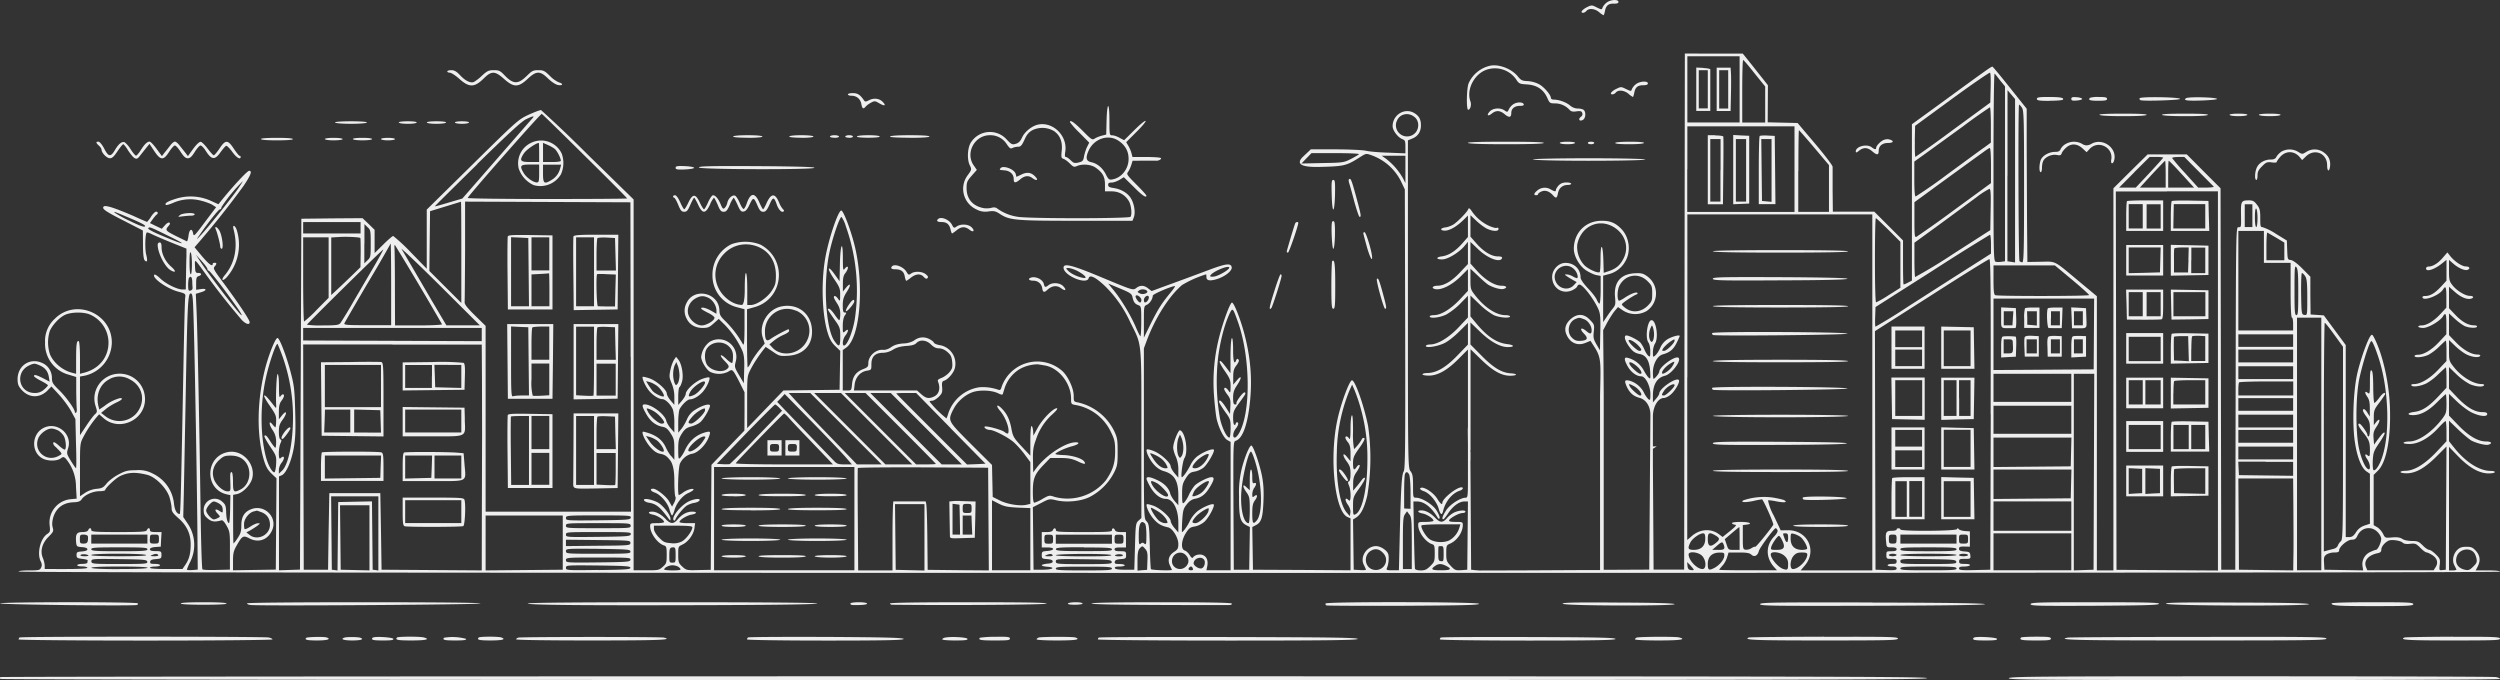 <svg width="2191" height="596" fill="none" xmlns="http://www.w3.org/2000/svg">
  <rect width="100%" height="100%" fill="#333333" stroke="none"/>
  <g fill="#EEE">
    <path d="M86.8 127.8c1.2 1 2.2 2.6 2.2 3.4 0 2.8 4.6 7.5 7.3 7.5 2 0 3.7-1.6 6.7-6.2 2.3-3.4 4.5-6.1 5-6.1s2.5 2.4 4.3 5.5c2 3 4.4 6 5.7 6.7 1.9 1 2.7.6 5.3-2.9l5.4-6.8 2.3-2.8 4.2 6.3c5.5 8.3 8.1 8.4 13 .7 2-3.1 4.3-5.6 5-5.6.9 0 3.2 2.5 5.1 5.6 2.7 4.1 4.3 5.6 6.3 5.6s3.5-1.4 6.1-5.6c2-3.1 4.2-5.6 5-5.6.9 0 2.8 1.9 4.3 4.2 5.4 8.6 8.2 9 13.5 1.4 2-2.7 4-5.1 4.7-5.3.7-.2 3 2.1 5.3 5.2 3.6 5.1 7.4 7.4 7.4 4.5 0-.6-.5-1-1-1s-2.8-2.9-5-6.2c-5.3-8-7.3-8-12.6 0-2.3 3.4-4.6 6-5 5.8-.6-.1-3-2.8-5.3-5.8-2.3-3.1-5-5.8-6-6-1.2-.2-3.6 2-6.6 6l-4.7 6.5-2.3-3-5-6.3c-1.4-1.9-3.3-3.4-4-3.4-1 0-2.8 1.5-4.2 3.4-1.4 1.8-3.6 4.7-5 6.3l-2.3 3-4.7-6.4c-2.5-3.5-5.3-6.3-6-6.3-2.2 0-4.5 2.2-7.9 7.6-1.6 2.6-3.5 4.7-4.1 4.7-.6 0-2.7-2.5-4.7-5.6a24 24 0 0 0-5.2-6.1c-2.4-1-5.3 1.3-8.5 6.7-3.8 6.4-5.7 6.2-9.5-1.2-1.5-3-3.7-5.7-4.8-6-1-.1-2 .1-2 .7 0 .5 1 1.8 2.3 2.8ZM389.3 558.8c-2 2 .3 2.5 9.5 2.5 7.6 0 10-.3 9.7-1.4a44.6 44.6 0 0 0-19.2-1ZM1916 87.8c3 1 27.4 0 27-1.1-.3-1.5-24.8-2-27-.7-1.5 1-1.5 1.2 0 1.8ZM1961.8 101.8c4.5 0 7.8-.5 7.8-1.2 0-.6-3.3-1-7.8-1s-7.8.4-7.8 1c0 .7 3.3 1.2 7.8 1.2ZM302.3 558.7c-4.6 1.3-1.4 2.6 6.4 2.6 7.8 0 10.8-1.1 7-2.4-2-.7-11.1-.8-13.4-.2ZM1977.5 157.7c.6 0 1-1.8 1-4 0-3.2 1-5 4-8 3.5-3.5 4.4-3.9 8.4-3.4 2.4.4 4.4.2 4.4-.3s1.3-2.5 2.9-4.3c5-5.9 12.7-5.7 17.5.3l1.9 2.3 3.4-3.3c7.6-7.2 18.5-2.6 18.5 7.8 0 5.8 2 6.2 2.6.6.5-5-1.4-9-5.8-12a13.5 13.5 0 0 0-15-.3c-3.6 2.2-3.6 2.2-7.2 0a14.4 14.4 0 0 0-14.5-.3c-1.6 1-3.6 3-4.4 4.4-1 2-2.3 2.6-5.1 2.6-5.1 0-10 2.7-12 6.6-2 3.7-2.4 11.3-.6 11.3ZM268.4 559c-1.8 1.7.7 2.3 9.6 2.3s12.8-1.2 8-2.7c-2.3-.7-16.8-.4-17.6.4ZM326.7 558.8c-2 2 .3 2.5 9 2.5 7.1 0 9.4-.3 9-1.4-.4-1.4-16.7-2.4-18-1ZM348 558.7c-2 2.1.4 2.6 12.7 2.6 12.3 0 16.8-1 10.9-2.6-3.4-1-22.7-.9-23.6 0ZM1286.2 374.6l.2 15.3v-11.6c0-2.2-.1-3.7-.2-3.7ZM1244.6 428.1c-.3.6 1.1 1.7 3.3 2.4 5 1.7 11 8.8 12.9 15.1 1.6 5.8 3 6.4 4 2 2-8.3 8.1-15.6 14.7-17.6 2.5-.8 3.5-2.9 1.3-2.9-4.4 0-16.7 9.9-16.7 13.5 0 2.3-1.8.9-4.5-3.5-3.7-6-13.3-11.8-15-9ZM1467.6 529.5c0-.8-17.4-1.3-49.3-1.4-39-.3-49.2 0-48.8 1 .6 1.9 98 2.1 98.1.4ZM1598.7 558c-35.5.1-65.2.4-66 .7-5.5 2.2 5 2.6 64.6 2.6 59.7 0 66-.2 66-1.7s-7.6-1.6-64.6-1.5ZM1079.6 529c0-.8-21.2-1.2-61.5-1.2-40.2 0-61.5.4-61.5 1.1 0 1 37.2 1.4 118.6 1.4 3.7 0 4.4-.2 4.4-1.4ZM1230 530.9c51.4-.3 65.9-.6 66.3-1.7.6-1.8-133.4-2-134.5-.3-.4.6 0 1.4.8 1.7.8.3 31 .4 67.3.3ZM1415.9 560c-.4-1.2-16.9-1.5-76.5-1.7-41.9-.1-76.4 0-76.8.5-.4.4-.7 1.1-.7 1.6s34.7 1 77.2 1c61.3 0 77.2-.4 76.8-1.5ZM1640.9 528c-87.2-.2-98.4 0-98.4 1.5s11.3 1.6 98.7 1.4c65-.2 98.6-.7 98.4-1.4-.2-.8-34.3-1.3-98.7-1.4ZM1190 560c-.3-1.2-24.2-1.5-113.4-1.7-62.1-.1-113.2 0-113.6.5-.5.3-.8 1-.8 1.6 0 .5 51.4 1 114.2 1 90.8 0 114-.4 113.6-1.5ZM2023.6 529.5c.2-.8-21.4-1.3-62.7-1.4-50.3-.3-63 0-62.6 1 .6 1.9 124.8 2.2 125.3.4ZM1835.6 530.9c43.7-.3 56.2-.6 56.6-1.7.4-1.1-11.4-1.4-56.1-1.4-49.7 0-56.5.2-56.5 1.7s6.6 1.6 56 1.4ZM2043.4 528.8c0 2 4.5 2.4 37.6 2.4 29.4 0 34-.3 34-1.7 0-1.5-4.8-1.7-35.8-1.7-20.3 0-35.8.4-35.8 1ZM1924.3 561.3c100.6 0 114.6-.2 114.6-1.6 0-1.5-13.7-1.7-112-1.5-61.7 0-113.3.3-114.7.6-11 2.1 8.7 2.5 112.1 2.5ZM1771.3 558.7c-2 2.1.5 2.6 12.7 2.6 11.2 0 13.4-.2 13.4-1.6 0-1.4-2.1-1.7-12.6-1.7-7 0-13 .3-13.5.7ZM454.3 558.8c-1 .3-2 1-2 1.5 0 .6 26.3 1 66 1 59.5 0 72.2-.5 63.5-2.5-3-.8-124.6-.7-127.5 0ZM759.9 529c0-.7-3.2-1.2-7.3-1.2s-7.3.5-7.3 1.1c0 1.1.8 1.4 4 1.4 7.2 0 10.6-.4 10.6-1.4ZM926.5 561.3c16.2 0 21-.8 16-2.6-2-.8-29-.7-32 0-1 .3-2 1-2 1.6 0 .6 7.7 1 18 1ZM242.7 123c8.6 0 14-.4 14-1.1 0-.7-5.4-1.1-14-1.1-8.5 0-14 .4-14 1 0 .8 5.5 1.2 14 1.2ZM792 560c-.4-1.1-15.2-1.5-68-1.8-37.3-.1-68 0-68.5.5-.4.4-.8 1.2-.8 1.7s31 1 68.9 1c54.6 0 68.8-.4 68.4-1.5ZM1989.2 101.8c5.6 0 9.5-.5 9.5-1.2 0-.6-4-1-9.5-1-5.6 0-9.5.4-9.5 1 0 .7 3.9 1.2 9.5 1.2ZM1453.6 561.3c19.1 0 25-.9 17.8-2.7-3.2-.8-34.8-.6-37 .2-.8.3-1.5 1-1.5 1.5 0 .6 9 1 20.7 1ZM948.8 529c0-.7-2.7-1.2-6-1.2-3.4 0-6.5.5-6.8 1.1-.5.7 1.8 1.1 6 1.1 3.8 0 6.8-.5 6.8-1ZM848.8 527.8c-45.1 0-68.8.4-68.8 1.1 0 .6.9 1.1 2 1.1 55.5.6 135 0 135.3-1 .3-.9-19.9-1.2-68.4-1.2ZM872.2 558.1a89 89 0 0 0-13.4.8c-1.9 2 1 2.4 12.9 2.4s13.4-.2 13.4-1.7c0-1.4-2-1.7-12.9-1.5ZM318.8 527.8c-62.6 0-102.3.4-102.3 1s1.3 1.2 3 1.4c8.3 1 201.6-.3 201.6-1.3 0-.7-35.6-1.1-102.3-1.1ZM828.3 558.8c-1.3.2-2.5 1-2.5 1.5 0 .6 5 1 11.3 1 8.5 0 11.1-.3 10.8-1.4-.5-1.4-14.3-2.2-19.6-1.1ZM716.3 528.9c0-.7-44.2-1.1-127-1.1-82.7 0-126.8.4-126.8 1.1 0 1.4 53.2 1.8 169 1.4 54.9-.2 84.8-.7 84.8-1.4ZM1629.3 132c4-3 7.4-2.9 11.4.5 4.3 3.7 5.8 3.6 5.8-.4 0-4.2 3.2-6.8 8.2-6.8 4.2 0 5.5-1.5 2.3-2.7-2-.8-3.7-.8-6 0-2.6 1-6.7 5.1-6.7 6.8 0 1.8-1.2 1.8-3.9-.3-4.3-3.3-14-.8-14 3.6 0 1.3.6 1.2 3-.7ZM1387.4 11.2c1 0 2.3-.8 3-1.7 2.2-2.5 7.3-2 11 1.1a19 19 0 0 0 4 2.8c.2 0 .8-1.7 1.2-3.8.9-4.8 3.1-6.6 8-6.4 2.7 0 3.8-.4 3.8-1.5 0-2.5-7-2.1-10.4.6a12 12 0 0 0-3.5 4.3c-.7 2-.8 2-5.1-.1-4.3-2.2-4.5-2.2-8.6-.2-4.3 2.2-6.2 4.9-3.4 4.9ZM590.9 173.3c.5 0 2.1 2.8 3.5 6.2 2 5 3 6.1 5.2 6.1 2.3 0 3.2-1 5.4-6.1 1.5-3.4 3-6.2 3.4-6.2.3 0 1.9 2.8 3.5 6.2 3.8 8.2 6.5 8 10.4-.3a20 20 0 0 1 3.4-5.9c.4 0 1.8 2.8 3.3 6.2 2 5 3 6.1 5.2 6.1s3.2-1.1 5.4-6.1a23 23 0 0 1 3.4-6.2c.3 0 1.8 2.8 3.4 6.3 2.3 5.2 3.1 6.1 5.3 5.8 1.8-.2 3.3-2 5.3-6.3 3.2-6.6 3.6-6.5 7.2 1.8 1.6 3.6 2.7 4.7 4.7 4.7s3.2-1.2 5.5-6.3c3-7 4-7 6.4.1 1.6 4.5 4.5 7.4 6 5.8.5-.4.3-1.2-.4-1.6a20 20 0 0 1-3.6-6.1c-3.6-8.6-7.1-8.3-11.2 1-1.2 2.7-2.5 4.9-2.8 4.9-.4 0-1.9-2.8-3.4-6.2-3.9-8.8-7.7-8.4-11 1.2-.8 2.4-2 4.5-2.6 4.7-.7.2-2.2-2.2-3.5-5.3-1.3-3-3.2-6-4.1-6.3-2.4-1-6 2.4-6.8 6.3a9.4 9.4 0 0 1-2.3 4.5c-1.3 1.1-1.9.6-3.4-3-2.1-5.1-4.7-8.2-6.8-8.2-.9 0-2.8 2.8-4.3 6.1-1.5 3.4-3.1 6.2-3.6 6.2s-2.2-2.7-3.7-5.9c-3.7-7.9-6.2-7.9-10 0-1.5 3.2-3.2 5.9-3.6 5.9-.5 0-2.1-2.8-3.6-6.2-1.6-3.6-3.4-6.1-4.5-6.1-1 0-1.7.5-1.7 1.1 0 .6.5 1.1 1 1.1ZM1286.7 96.2c1.9 0 3.1-4.4 2-7.3-4-10.8 4-25.4 15.8-28.3a22.7 22.7 0 0 1 24 8.6c2.7 4.2 3.1 4.4 9.9 4.8 8.6.6 14.3 4.4 17.6 11.7 2 4.6 2.4 4.9 6.6 4.9 5 0 9.4 2 12.6 5.3 1.5 1.8 3 2.2 6.4 1.7 3.5-.5 4.5-.2 5.1 1.4.5 1.3 0 2.5-1.2 3.4-2.7 2-1.3 4.3 1.7 2.7 2.4-1.3 3-6.6.8-8.7-.7-.7-3-1.3-5.2-1.3-2.4 0-5-1-7-2.8-3.4-2.8-9.6-5-14.1-5-1.4 0-2.5-.7-2.5-1.4 0-2.7-5.8-9.5-10.2-12a25.4 25.4 0 0 0-10-2.8c-5-.2-6-.7-9-4.4-6-7.1-18-11.2-25.6-8.7a27 27 0 0 0-17.3 15c-1.8 4.3-2.1 23.2-.4 23.2Z"/>
    <path d="M1307.5 99.5c3.7-3 7.2-2.8 11.3.7 3.8 3.2 5.7 2.8 5.7-1.2 0-3.8 2.9-6.2 7.4-6.2 2.7 0 3.8-.4 3.5-1.4-.7-2-5.4-2.2-8.7-.3-1.6.9-3.5 2.9-4.2 4.5-1.3 2.8-1.5 2.9-3.9 1.2-3.7-2.6-10-2.2-13 .9-3 3.3-1.8 4.7 1.9 1.8ZM1128.8 221.4c.9 0 9-23.5 9-26 0-1.4-2.3-.9-2.8.6-2 5.8-7.3 23.8-7.3 24.5 0 .5.5.9 1 .9ZM2187.4 593.4c-2-.4-98.9-.7-215.3-.7-185 0-211.6.2-211.6 1.7 0 1.4 27 1.6 215.3 1.6 124.7 0 215.2-.4 215.2-1 0-.5-1.6-1.3-3.6-1.6ZM1440.8 125.2c0-.6-4.9-1-12.3-1-7 0-12.5.4-12.9 1-.4.8 4 1.2 12.2 1.2 8 0 13-.5 13-1.2ZM120 530.2c.8-.2 1.1-.9.8-1.4-.9-1.4-119.8-1.3-120.7 0-.6 1.1 116.4 2.4 120 1.4ZM1397.2 125.2c0-.6-1.3-1-2.8-1-1.6 0-2.8.4-2.8 1 0 .7 1.2 1.2 2.8 1.2 1.5 0 2.8-.5 2.8-1.2ZM1380.4 125.2c0-.6-3-1-6.7-1-3.8 0-6.7.4-6.7 1 0 .7 3 1.2 6.7 1.2s6.7-.5 6.7-1.2ZM1114.2 270c1-1.1 9-26 9-28.3 0-.7-.4-1.3-.9-1.3s-3 6.7-5.5 14.8c-4.4 13.8-5 17.3-2.6 14.8ZM845 592.7c-464.2 0-844.3.3-844.7.7-.4.4-.4 1.1 0 1.6.2.6 374.3 1 844.6 1 746 0 844-.2 844-1.7 0-1.4-98-1.6-844-1.6h.1ZM1729.9 558.8c-2 2 .3 2.5 10 2.5 8.1 0 10.6-.3 10.3-1.4-.5-1.4-19-2.4-20.3-1ZM292.5 123c4.5 0 7.8-.5 7.8-1.1 0-.6-3.3-1.1-7.8-1.1s-7.8.5-7.8 1c0 .7 3.3 1.2 7.8 1.2ZM914.8 248.8c-1-4-7.4-7-11.5-5.4-2.8 1-1.4 2.6 2.3 2.6 4 0 7.1 2.6 7.8 6.5.5 3.7 1.7 4.2 4.4 1.6 4-3.7 8.3-4.3 12-1.6 4 3 5.3 1.8 2-1.7-2.8-3-9.3-3.5-12.7-1-3 2.3-3.5 2.2-4.3-1ZM746.2 83.9c4.5 0 7.9 2.8 8.7 7.3.8 4.2 1.7 4.7 3.9 2.1.8-1 3-2.5 4.7-3.4 3-1.6 3.5-1.5 7.2.7 4.5 2.6 6.1 2.1 3.2-1-2.9-3.3-7.8-4-12-1.9-3.4 1.7-3.8 1.7-5-.2-3.1-4.5-5.4-5.9-9.5-5.9-2.4 0-4.3.5-4.3 1.1 0 .7 1.4 1.2 3 1.2ZM855.7 183.5a16 16 0 0 0 10.6 1.8c4.7-.6 6.2-.3 9.7 2 8.6 5.7 13.3 6.2 67 6.2h49.5l1.2-3.1c1.6-4.3.3-12.3-2.9-17.1-3-4.5-8.7-7.7-15.3-8.6-3.3-.5-4.3-1.1-4.3-2.7s.8-2 3-2c1.8 0 4.8-1.1 7-2.4l3.7-2.3 8.6 8.4c7.6 7.7 11.2 10.1 11.2 7.7 0-.5-4-4.9-8.9-9.8-7.7-7.7-8.7-9-7.4-10.6.8-1 2.1-3.6 2.9-5.9l1.3-4.2 9.7-.1h10.7c2 .4 5.1-1.2 4.5-2.2-.3-.6-6.1-1-12.8-1h-12.2l-.8-3.1c-.4-1.7-1.6-4.6-2.7-6.5l-2-3.4 8.8-8.8c4.9-4.8 8.6-9.2 8.2-9.8-.4-.6-4.8 3-9.7 7.9l-9.1 9-4-2.1c-2-1.2-5-2.2-6.4-2.2-2.4 0-2.5-.3-2.5-12.9 0-16.8-2-17-2.5-.4l-.3 12.6-3.8 1c-2 .5-4.8 1.6-6.2 2.5-2.2 1.5-2.9 1.1-10.7-6.8-7.4-7.4-11.1-10-11.1-7.5a76 76 0 0 0 8.4 9.3l8.5 8.6-1.8 3.6c-1 2-2.2 5.6-2.7 8.2-.7 4.1-1.2 4.7-4.8 5.6-3.5.8-4.4.6-7-2-1.5-1.5-3.4-2.8-4.1-2.8-1 0-1.1-1.4-.6-4.6 2.2-13.6-10.3-26.3-23.4-23.9-5.6 1-12.3 6.4-14.5 11.5-1.5 3.2-3 4.7-5.4 5.4-3.2 1-3.9.6-8-3.7a19.7 19.7 0 0 0-31.1 2.1c-3.2 4.3-3.9 14.9-1.4 20.2 1.9 3.9 1.9 4-1.8 9.1a19.8 19.8 0 0 0 7.7 29.8Zm98.7-52.2c5-10 17.1-13.8 25.8-8 6 4 8.9 9.2 8.9 16 0 8.6-6 16.4-14 17.9-3 .6-3.6.2-6-4.5-3-5.8-7.6-9.5-12.9-10.6-4.5-1-5-4-1.8-10.8ZM851.6 154l4.5-5.1-2.9-4.2c-7.3-10.8 1-26.2 14.3-26.2a17 17 0 0 1 14.8 7.8c2.5 3.7 3.4 4.3 5 3.4 1.2-.6 3.4-1.1 4.9-1.1 2.3 0 3.3-1 5.6-6 2-4.6 3.8-6.7 7-8.5a20 20 0 0 1 19.1.9c5.2 3.7 7.4 9.4 6.6 17-.6 5.8-.4 6.6 1.5 7.2 1.3.4 3.8 2.3 5.7 4.2 3 3 3.7 3.2 6.2 2.1 4.6-2 12-1.5 16.1 1.3 6.2 4.2 8.4 8 8.4 14.9v6h5.7c6.6 0 12 3 15.3 8.7 2 3.5 2.9 11.3 1.4 13.6-1 1.6-88.9 1.7-98.9 0a41 41 0 0 1-18-7.3c-1.3-1-2.8-1.2-5.3-.5-2 .5-5.3.6-7.5 0-9-2-14-8.2-14-17.4 0-5 .5-6.3 4.5-10.8ZM798.4 239.8c-2 1.4-2.3 1.2-4.1-1.8-2.6-4.2-10-7-12.4-4.7-1.7 1.7-.6 2.7 2.6 2.7 5.1 0 7.6 1.8 8.4 6.1.4 2.2 1 4 1.4 4 .3 0 2.2-1.3 4.2-2.9 4.5-3.4 8.4-3.5 11.1-.5 1.5 1.6 2.4 2 3.3 1 .8-.8.4-1.8-1.5-3.3-3-2.6-10-3-13-.6ZM797.3 120.8c10.8 0 17.3-.5 17.3-1.1 0-.8-6.5-1.2-17.3-1.2s-17.3.5-17.3 1.2c0 .6 6.5 1 17.3 1ZM751 119.7c0 .6 4 1 10 1s10-.4 10-1c0-.7-4-1.2-10-1.2s-10 .5-10 1.2ZM702.3 120.8c6.3 0 10.6-.5 10.6-1.1 0-.7-4.3-1.2-10.6-1.2s-10.6.5-10.6 1.2c0 .6 4.3 1 10.6 1Z"/>
    <path d="M880.4 149.3c4.8.4 8 3.4 8 7.4s1.5 4 5.8.4c3.8-3.2 7.3-3.5 10.5-1.1 3.7 2.8 5.7 2 2.8-1-3.6-4-7.4-4.5-12.4-2l-4.3 2-.6-2.5c-1.1-4.3-11.5-8.1-13.5-4.9-.8 1.4-1 1.3 3.7 1.7ZM2150 558c-22.7.1-41.8.4-42.6.7-5.2 2.1 2.8 2.6 41.1 2.6 38.3 0 42.5-.2 42.5-1.6 0-1.5-5.3-1.7-41-1.6ZM655.3 120.8c7.9 0 12.9-.5 12.9-1.1 0-.7-5-1.2-12.9-1.2-7.8 0-12.8.5-12.8 1.2 0 .6 5 1 12.8 1ZM744.2 120.8c1.8 0 3.3-.5 3.3-1.1 0-.7-1.5-1.2-3.3-1.2-1.8 0-3.4.5-3.4 1.2 0 .6 1.6 1 3.4 1ZM731.3 120.8c2.2 0 4-.5 4-1.1 0-.7-1.8-1.2-4-1.2-2.1 0-3.9.5-3.9 1.2 0 .6 1.8 1 4 1ZM713.7 147c.2-.7-17.4-1.2-50.7-1.4-40.5-.2-50.8 0-50.5 1.2.6 1.8 100.8 2 101.2.3ZM382.5 108.5c4.8 0 8.4-.5 8.4-1.2 0-.6-3.5-1-8.4-1s-8.4.4-8.4 1c0 .7 3.5 1.2 8.4 1.2ZM1838.8 88.3c6.2 0 7.8-.3 7.8-1.6 0-1.4-1.5-1.7-7-1.7a25 25 0 0 0-7.9.7c-2 2-.1 2.6 7.1 2.6ZM357.4 108.5c4.4 0 7.8-.5 7.8-1.2 0-.6-3.4-1-7.8-1-4.5 0-7.9.4-7.9 1 0 .7 3.4 1.2 7.9 1.2ZM1840 100.6c0 .7 7.6 1.2 20.6 1.2 13 0 20.7-.4 20.7-1.2 0-.7-7.6-1-20.7-1-13 0-20.7.3-20.7 1ZM1820 88.1c2.7-.2 4.8-.8 4.8-1.4 0-.6-2.1-1.3-4.7-1.5-3.8-.3-4.8 0-4.8 1.5 0 1.4 1 1.7 4.8 1.4ZM1806.2 130.2c-1 2.3-2.1 2.9-5 2.9-4.7 0-9.7 2.4-12 5.8-2 2.7-2.5 12-.7 12 .6 0 1.1-1.7 1.1-4 0-2.1.5-4.9 1.2-6 1.8-3.5 7.5-5.9 11.7-5.1 3 .6 3.8.3 4.4-1.5.4-1.3 2.3-3.6 4.2-5.2 4.4-3.7 9.7-3.2 14.4 1.3l3.2 3 2.6-2.8c7.6-8.2 21-1.4 19 9.4-.7 4 1.6 4.2 2.6.3 2.7-10.8-10.4-20-20.2-14.1-2.7 1.5-5.2 1.6-7.6.1a14.4 14.4 0 0 0-14-.5 11 11 0 0 0-4.9 4.4ZM307.6 108.5c7.7 0 14-.5 14-1.2 0-.6-6.3-1-14-1s-14 .4-14 1c0 .7 6.3 1.2 14 1.2ZM398.7 107.3c0 .7 2.8 1.2 6.2 1.2 3.4 0 6.1-.5 6.1-1.2 0-.6-2.8-1-6.1-1-3.4 0-6.2.4-6.2 1ZM309.3 121.9c0 .6 3.5 1.1 8.4 1.1 4.8 0 8.4-.5 8.4-1.1 0-.7-3.6-1.1-8.4-1.1-4.9 0-8.4.4-8.4 1ZM1894.7 100.6c0 .7 7.5 1.2 20.1 1.2 12.7 0 20.2-.4 20.2-1.2 0-.7-7.5-1-20.2-1-12.6 0-20 .3-20 1ZM340 123c3.4 0 6.2-.5 6.2-1.1 0-.6-2.8-1.1-6.2-1.1-3.4 0-6.1.5-6.1 1 0 .7 2.7 1.2 6.1 1.2ZM1876 87.8c2.7 1 34.4 0 34.6-1.1.4-1.6-34.5-2.2-35.4-.6-.4.6 0 1.4.8 1.7ZM394.2 63.7c1.2 0 4.8 2.3 7.9 5 9 8.2 13.6 8.2 21.9 0 6.7-6.6 9.7-6.6 17.2 0 9.1 8.2 13 8.2 21.6.1 7.3-6.8 10.6-6.8 17.5 0 3 2.9 6.6 5.3 8.7 5.7 4.3.8 5-1.2.8-2.3a26 26 0 0 1-7.9-5.7c-4.5-4.4-5.6-5-10.1-5s-5.6.6-9.7 4.6c-8.1 8-12.1 8-20-.2-3.7-3.9-4.9-4.4-9.3-4.4-4.5 0-5.8.6-10.4 4.8a37.4 37.4 0 0 1-7.2 5.6c-3 1.1-7.6-1.2-12-6-3.1-3.3-5-4.4-7.7-4.4-1.9 0-3.5.5-3.5 1.1 0 .6 1 1.1 2.2 1.1ZM17.1 558.7c-.4.4-.8 1.2-.8 1.7s50 1 111.3 1c61.2 0 111.2-.5 111.2-1 0-.6-1.4-1.3-3.3-1.7-4.6-.9-217.5-1-218.4 0ZM1392.7 140.9c27.2 0 49.2-.5 49.2-1.1 0-.6-22-1.1-49.2-1.1-27.2 0-49.2.5-49.2 1 0 .7 22 1.2 49.2 1.2ZM1366 162.5c-1.3 1.4-2.4 3.2-2.4 4 0 1.6-1 1.5-4.4-.4a10 10 0 0 0-11.6.6c-3.3 2.6-3.8 4.4-1.3 4.4 1 0 1.7-.4 1.7-1 0-.5 1.2-1.5 2.8-2.2 3.3-1.5 6.8-.4 10 3 2.9 3.3 3.7 3 4.6-1.5.8-4.5 4-7.3 8.5-7.3 1.7 0 3.1-.5 3.1-1 0-.7-1.9-1.2-4.2-1.2-3 0-5 .8-6.8 2.6ZM430 561.3c10.3 0 13.8-1 9.4-2.6-2.4-1-18.9-.9-19.8 0-2 2 .2 2.6 10.4 2.6ZM1286.5 125.2c0 .8 12 1.2 33.6 1.2s33.4-.4 32.9-1.2c-.4-.7-12.9-1-33.6-1-20.8 0-33 .3-33 1ZM198.6 529c0-.8-7.5-1.2-20.2-1.2-12.6 0-20 .4-20 1.1 0 .7 7.4 1.1 20 1.1 12.7 0 20.2-.4 20.2-1ZM1413.1 82.7c1 0 2.3-.7 3-1.6 2.2-2.6 7.3-2 11 1a19 19 0 0 0 4 2.9c.2 0 .8-1.7 1.2-3.8.9-4.8 3-6.5 7.9-6.5 2.6 0 4-.5 4-1.6 0-2.4-7.1-2-10.5.7a11.7 11.7 0 0 0-3.5 4.3c-.6 2-.8 2-5 0-4.4-2.2-4.6-2.2-8.7-.2-4.3 2.1-6.2 4.8-3.4 4.8ZM1796.3 88.3c6 0 11.3-.4 11.7-1 1-1.7-2.5-2.3-12.9-2.3-8.1 0-10 .3-10 1.7 0 1.3 2 1.7 11.2 1.7ZM588.2 399.8a37.2 37.2 0 0 1-4.5-7.3c-2.6-6-7-9.8-13.7-12.4-3.4-1.2-6.4-2-6.6-1.7-1.3 1.2 2.4 8.7 6.5 13.4 3.4 3.8 5.6 5.3 9.1 6 3.7.7 5.5 2 8.4 5.7 2.4 3.2 3.6 9.2 3.6 18 0 7.1.4 13.5 1 14 .4.7 0 2.8-1 4.8l-2 3.7-2.6-4.6c-2.4-4.3-11-11.1-14-11.1-3.1 0-2.4 2 1.2 3.3 5.2 1.7 11.5 9 13.2 15.1.7 2.8 1.7 5 2.2 5 .4 0 1.3-1.9 2-4.3 1.7-6.3 7-13 12.2-15.3 2.5-1.1 4.6-2.5 4.6-3 0-1.6-5.7 0-9.2 2.6a16 16 0 0 1-3.6 2.2c-1.4 0-.6-24.8 1-27.8 2.3-4.6 6.3-7.7 10.9-8.5 4.6-.8 11.3-7.3 13.9-13.6 2.2-5.4 2-6.2-1.5-5.4-8.6 2-15 7.4-18.9 15.7a29.9 29.9 0 0 1-4.4 7.1c-1.4 1.2-1.6.2-1.6-7.4 0-7.7.4-9.5 3.1-13.9 2.6-4 4.1-5.2 8.2-6.3 2.7-.7 6.3-2.3 7.8-3.6 3.3-2.5 9.8-14 8.6-15.2-1.3-1.3-7.2.6-12.6 4a17.7 17.7 0 0 0-7.5 8.6c-1.3 3-3.5 6.7-5 8.5l-2.6 3.1v-9c0-5 .6-10.3 1.2-11.6 2.1-4 6.9-8.6 9.1-8.6 3.2 0 8.1-3 11.4-6.8 3.4-4 6.5-10.9 5.6-12.3-.3-.5-3.2 0-6.4 1.2-6.2 2.3-14.2 9.7-14.3 13 0 1.2-1.5 3.8-3.3 6l-3.3 3.8v-7.4c0-4.1.5-7.8 1-8.1.7-.4 1.7-2.7 2.4-5.2 1.4-5.4-.3-15.3-3.3-19l-2-2.5-1.9 2.8a33 33 0 0 0-3.1 8.9c-1.1 5.4-1 6.6 1.1 11.5A30 30 0 0 1 591 348v6.8l-3.3-3.8c-1.8-2.2-3.3-4.9-3.3-6 0-3.4-9.2-11.4-15.2-13.4-3-1-5.6-1.6-5.9-1.3-.9.9 2 7.6 5 11.5 3.3 4.4 8.9 8 12.2 8 2.7 0 7.7 5 9.3 9.4a46 46 0 0 1 1.2 11.5v8.3l-3.2-3.6c-1.7-2-3.5-5-3.9-6.7-1.4-5.7-12.7-14.2-18.9-14.3-2.7 0-2.4 1.9 1.5 8.7 3.6 6.3 8.2 9.8 14.3 11 2.9.5 4.5 1.9 7 5.8 2.9 4.5 3.2 6 3.2 14v9.1l-2.8-3.4Zm-6.6-4.2c-1.5 1.5-8.5-3.4-11.9-8.2l-3.6-5.3 3.2.8a23 23 0 0 1 6.3 3c3.3 2.4 7.1 8.6 6 9.7Zm35.5-13.1c1.7 0 1.5.7-1.6 5-3.3 4.9-10.3 9.4-12 7.8-2.1-2.1 9.1-12.8 13.6-12.8ZM606.9 365c2.9-3.3 8-6.7 10.7-7.1.1 0 .3.7.3 1.6 0 2.6-9.4 11.7-12.1 11.7-3.4 0-3.1-1.4 1.1-6.2Zm-2-21.5c2.6-5 13-11.6 13-8.3 0 2.4-6.4 9.6-9.8 11-4.8 2-5.4 1.6-3.2-2.7Zm-13.6-23.2 1.4-3 1.3 3.2c.8 1.8 1.4 5.5 1.5 8.3 0 2.8-.7 6-1.5 7.2-1.5 2-1.6 2-2.8-.3a24.2 24.2 0 0 1 0-15.4Zm-9.6 27c-.9 1-8-2.5-9.8-4.7-1-1.2-2.6-3.6-3.7-5.3l-2-3.3 3 .8c1.7.4 4.5 1.9 6.4 3.2 3.3 2.4 7.1 8.3 6.1 9.4Zm-1.8 24c-2.8 0-9.7-6-12-10.4-1.6-3.2-1.6-3.3 1-2.5 1.4.5 4 1.8 5.6 3 3.3 2.3 7.6 7.3 7.6 8.9 0 .5-1 1-2.2 1ZM576 440.1c-5.9-2.8-12.3-3.7-11.6-1.7.3.9 2.3 1.9 4.4 2.2 6.4 1.1 9.5 3.6 16.9 13.6 1.8 2.4 1.9 2.4 1.9.4 0-3.5-7-12.3-11.6-14.5ZM825.2 194.6c4.5 0 6.9 2 7.9 6.7.4 1.8 1 3.3 1.3 3.3.3 0 2-1.2 4-2.8 4-3.3 7.4-3.5 11.2-.5 3.6 2.8 5.1 1 1.8-2.2-3-2.8-9.5-3-13-.6-2.3 1.6-2.5 1.5-4.2-1.7-2.3-4.4-9.6-7.3-12.1-4.8-1.7 1.6-.6 2.6 3 2.6ZM603.9 439.3c-7.1 3.3-16 14.3-13.4 16.7.5.5 1 .2 1.3-.5 1-2.9 7.2-10.5 10-12.3 1.5-1 4.6-2.2 6.8-2.5 4.6-.8 6.4-3.5 2.4-3.4a23 23 0 0 0-7.1 2ZM600.3 148.5c4.4-.2 8-.8 8-1.4 0-.7-3.6-1.3-8-1.5-6.8-.3-8.2 0-8.2 1.5 0 1.4 1.4 1.7 8.1 1.4ZM1618.5 436.7c0-1.6-37.6-2.2-38.5-.6-.4.6 0 1.4.8 1.7 2.8 1 37.8 0 37.8-1.2ZM1560.4 411.5c-38.8 0-59.3.4-59.3 1.1 0 .8 20.5 1.1 59.3 1.1s59.3-.3 59.3-1c0-.8-20.5-1.2-59.3-1.2ZM1595.6 459.6c-15.3 0-24 .4-24 1.1 0 .7 8.7 1.1 24 1.1s24-.4 24-1.1c0-.7-8.7-1.1-24-1.1ZM1533 178.4V119l-7-.3-7-.4V179l7-.3 7-.3Zm-11.7-1.7v-54.8h9v54.8h-9ZM1503.3 118.5h-6.6V179h13.3l.3-29c.2-16 .2-29.6 0-30.3-.2-.6-3.4-1-7-1Zm4.5 30.8v27.4h-8.9v-54.8h9v27.4ZM1559.6 389.9c37.6-.1 58.6-.6 59-1.3.3-.8-19.6-1.2-58.5-1.4-50.5-.3-59 0-59 1.3 0 1.4 8.4 1.6 58.5 1.4ZM1560.4 269.5c38.8 0 59.3-.4 59.3-1.1 0-.8-20.5-1.1-59.3-1.1s-59.3.3-59.3 1c0 .8 20.5 1.2 59.3 1.2ZM1560.1 245.7c38.4-.1 59-.6 59-1.4 0-.7-20.6-1.2-59-1.4-52-.2-59 0-59 1.4 0 1.5 7 1.7 59 1.4ZM1560.4 315.3c-38.8 0-59.3.4-59.3 1.2 0 .7 20.5 1 59.3 1s59.3-.3 59.3-1c0-.8-20.5-1.2-59.3-1.2ZM1560.4 221.4c38.8 0 59.3-.4 59.3-1.1 0-.7-20.5-1.1-59.3-1.1s-59.3.4-59.3 1c0 .8 20.5 1.2 59.3 1.2ZM1560.4 365.7c32.7 0 59.3-.5 59.3-1.2 0-.6-26.6-1-59.3-1-32.7 0-59.3.4-59.3 1 0 .7 26.6 1.2 59.3 1.2ZM1729.8 286.8l-14.3-.3-14.2-.3v37h29.1l-.3-18.2-.3-18.2Zm-2.8 18.5v15.6h-23.5v-31.3h23.5v15.7ZM444.5 284l.3 32.7.3 32.8h39.1l.4-32.8.3-32.7h-40.4Zm13 62.6c-3.3 0-6.8.3-7.8.7-1.6.6-1.8-2.5-1.8-30.2v-31l7.6.4 7.5.3.3 30 .3 29.8h-6Zm8.3-45c0-7.6.3-14.2.8-14.6.4-.4 3.9-.8 7.8-.8h7v29.1h-15.6v-13.8Zm0 17h15.6v27.8l-6.7.4c-3.7.2-7.2.2-7.8 0a46 46 0 0 1-1.1-14.2v-14ZM445 207.1c-.2.8-.4 15.6-.2 32.8l.3 31.3h39.1v-64.9L465 206c-14.9-.2-19.4 0-19.8 1.1Zm10.8 61.3h-7.9v-60.5l7.6.3 7.5.4.3 29.9.3 29.9h-7.8Zm10-45.9V208h15.6v29h-15.6v-14.5Zm0 32v-14l7.6-.4c4.1-.2 7.6-.5 7.8-.6.1-.1.3 6.3.3 14.3v14.6h-15.7v-14ZM1701.3 331v37l14.2-.4 14.3-.3.3-18.1.3-18.2h-29.1Zm13.4 17.9v15.6h-11.2v-31.3h11.2V349Zm2.2 0v-15.7h10.1v31.3h-10V349ZM1903.3 408.9c-.4.4-.8 6.5-.8 13.4V435l16.5-.3 16.5-.3v-25.7l-15.7-.3c-8.6-.2-16 0-16.5.5Zm29.4 12.7v11.2l-13.7-.3-13.7-.3-.1-10c-.1-5.6 0-10.5.3-11 .3-.4 6.5-.8 13.9-.8h13.3v11.2ZM1501.3 293.6c3 1 117.8 0 117.8-1.2 0-1.5-117.5-2.1-118.5-.5-.4.6 0 1.3.8 1.7ZM502.8 271.8l19.2-.3 19.3-.3.3-32.7.3-32.8h-19.5c-14.6 0-19.5.4-19.8 1.5-.3.7-.3 15.6-.1 33l.3 31.6Zm20-48.5c0-7.6.4-14.2.8-14.6.4-.4 4-.7 8.1-.5l7.3.4.4 14.2.4 14.3h-17v-13.8Zm.5 17c.2-.2 4-.3 8.4 0l8 .3-.4 14-.3 14h-7l-8-.2c-1.1 0-1.8-27-.7-28Zm-18.4-2.1V208h15.7v60.4h-15.7v-30.2ZM1492.8 59.5l-6.2-.3v38h12.3V60.8c0-.5-2.7-1-6.1-1.2Zm3.9 18.8V95h-7.9V61.5h7.9v16.8ZM502.7 284v66l19.3-.3 19.3-.3.3-32.7.3-32.7h-39.2Zm17.9 32.3c0 16.5-.2 30.2-.5 30.4-.2.3-3.8.3-7.8.1l-7.4-.4v-60.1h15.7v30Zm2.2-14.8c0-7.5.4-14.1.8-14.5.4-.5 4-.7 8.1-.5l7.3.3.3 14.3.4 14.2h-16.9v-13.8Zm0 31.2v-14h16.8v28h-16.8v-14ZM1556 179l-.3-30-.3-29.9-6.2-.3c-3.4-.2-6.6 0-7 .4-.5.5-.8 14-.8 30.3v29.4h14.6Zm-11.8-2.9-.3-27.1-.3-27.1h9v55l-4.2-.4-4.2-.4ZM1516.7 97.3l.3-14.3c.2-7.8.2-16.4 0-19l-.3-4.7h-12.2v38h12.2Zm-10-19V61.5h7.9v33.6h-7.9V78.3ZM454.6 147.7a24.6 24.6 0 0 0 13 14.5 21 21 0 0 0 24-9.4 24 24 0 0 0 .6-18.4 20 20 0 0 0-27-9.1 19.8 19.8 0 0 0-10.6 22.4Zm21.3-14v-8.5l4.1 1.8c2.3 1 5.1 2.6 6.3 3.6 2.1 1.9 5.2 8 5.2 10.3 0 .7-3.2 1.1-7.8 1.1h-7.8v-8.4Zm0 10.6h15.9l-.8 3c-1.1 4.5-3.6 8-7.6 10.4-6.5 4-7.5 3.2-7.5-5.6v-7.9Zm-3.4 7.8c0 6.7-.3 7.8-2 7.8-3.1 0-9-4.2-11.4-8-4-6.7-3.3-7.7 5.6-7.7h7.8v7.9Zm-13.1-18c2-3 10.5-8.8 12.8-8.8.2 0 .3 3.7.3 8.3v8.4h-7.8c-9 0-9.8-1.2-5.3-8ZM728 459.6c-8.6 0-14 .4-14 1.1 0 .7 5.4 1.1 14 1.1s14-.4 14-1.1c0-.7-5.4-1.1-14-1.1ZM706.2 460.7c0-.7-7.7-1.1-20.7-1.1s-20.7.4-20.7 1.1c0 .7 7.7 1.1 20.7 1.1s20.7-.4 20.7-1.1ZM716.3 445c-16.4 0-25.8.4-25.8 1.2 0 .7 9.4 1 25.8 1s25.7-.3 25.7-1c0-.8-9.4-1.2-25.8-1.2ZM716.3 474.1c14.2 0 25.7-.5 25.7-1.1 0-.6-11.5-1.1-25.8-1.1-14.2 0-25.7.5-25.7 1.1 0 .6 11.5 1.1 25.8 1.1ZM728 432.7c-8.6 0-14 .5-14 1.2s5.4 1 14 1 14-.3 14-1-5.4-1.2-14-1.2ZM728 488.7c7.7 0 14-.5 14-1.2 0-.6-6.3-1-14-1s-14 .4-14 1c0 .7 6.3 1.2 14 1.2ZM741.4 272.7c.9.8 7.2-6.6 7.3-8.5 0-2.7-2-1.4-5 3.2-1.7 2.5-2.7 4.9-2.3 5.3ZM841.5 439c-2.2 0-5.2 0-6.7.2l-2.8.3.2 13.7.3 16.2c0 2.5.2 2.6 11 2.2l10.8-.3.4-16 .3-15.8-4.8-.1-8.7-.3Zm-3.4 29.5h-3.3v-27l3 .4 3.1.4.3 13.1.2 13.1H838Zm14 0h-8.4v-16.7h7.7l.3 8.3.4 8.4Zm-.6-22.9c0 3.7-.1 4-3.9 4-3.7 0-3.9-.3-3.9-4s.2-4 4-4c3.6 0 3.8.3 3.8 4ZM716.3 420.4c14.2 0 25.7-.5 25.7-1 0-.7-11.5-1.2-25.8-1.2-14.2 0-25.7.5-25.7 1.1 0 .6 11.5 1.1 25.8 1.1ZM1501.3 341.6c3 1.1 117.8 0 117.8-1.1 0-1.6-117.5-2.1-118.5-.6-.4.7 0 1.4.8 1.7ZM688.3 385.8v13.4h12.3v-13.4h-12.3Zm10 6.7c0 3-.3 3.3-3.8 3.3-3.6 0-4-.2-4-3.3 0-3 .4-3.4 4-3.4 3.5 0 3.9.3 3.9 3.4ZM672.6 385.8v13.4H685v-13.4h-12.4Zm10.1 6.7c0 3-.3 3.3-3.9 3.3s-4-.2-4-3.3c0-3 .4-3.4 4-3.4s4 .3 4 3.4ZM658.1 474.1c14.2 0 25.7-.5 25.7-1.1 0-.6-11.5-1.1-25.7-1.1s-25.7.5-25.7 1.1c0 .6 11.5 1.1 25.7 1.1ZM643 488.7c5.9 0 10.6-.5 10.6-1.2 0-.6-4.7-1-10.6-1-5.8 0-10.6.4-10.6 1 0 .7 4.8 1.2 10.6 1.2ZM706.2 487.5c0-.7-7.7-1-20.7-1s-20.7.3-20.7 1c0 .8 7.7 1.2 20.7 1.2s20.7-.4 20.7-1.2ZM643 461.8c6.4 0 10.6-.4 10.6-1.1 0-.7-4.3-1.1-10.6-1.1s-10.6.4-10.6 1.1c0 .7 4.3 1.1 10.6 1.1ZM502.7 362.3l-.1 29-.2 30.8c0 6.7-1.5 6.3 19.6 6l19.3-.4.3-32.7.3-32.7h-39.2Zm17.9 32.4V425h-15.7v-60.4h15.7v30.2Zm2.2-14.9c0-7.6.4-14.1.8-14.6.4-.4 4-.6 8.1-.4l7.3.3.3 14.3.4 14.2h-16.9v-13.8Zm0 31V397h16.8v13.8c0 7.5-.2 14-.5 14.2-.2.3-4 .3-8.4.1l-7.9-.4V411ZM658.1 447.3c16.4 0 25.7-.4 25.7-1.1 0-.8-9.3-1.2-25.7-1.2s-25.7.4-25.7 1.2c0 .7 9.3 1 25.7 1ZM1178.5 415.7c-2.5-3.8-5-5.4-5-3.4 0 1.3 5.9 9.3 7 9.3 1.5 0 1-1.5-2-6ZM658.1 420.4c14.2 0 25.7-.5 25.7-1 0-.7-11.5-1.2-25.7-1.2s-25.7.5-25.7 1.1c0 .6 11.5 1.1 25.7 1.1ZM664.8 433.9c0 .7 7.7 1 20.7 1s20.7-.3 20.7-1c0-.8-7.7-1.2-20.7-1.2s-20.7.4-20.7 1.2ZM643 435c6.4 0 10.6-.5 10.6-1.1 0-.7-4.3-1.2-10.6-1.2s-10.6.5-10.6 1.2c0 .6 4.3 1 10.6 1ZM445 363.7c-.2.8-.4 15.5-.2 32.7l.3 31.3h39.1V363l-19.3-.3c-14.9-.3-19.4 0-19.8 1Zm18.6 31V425H448l-.3-29.7c-.2-16.4-.1-30 .1-30.2.3-.3 4-.5 8.1-.5h7.7v30.2Zm2.2-15.6v-14.6h15.6v29.1h-15.6v-14.5Zm0 31.8v-14h15.6v28h-15.6v-14ZM1903 280.1l16.3-.2 16.2-.3v-25.2l-16.5-.3-16.5-.3.3 13.1.3 13.2Zm1.8-13.4V256h28v21.2h-28v-10.6ZM160 189.6c2.5-.3 5.9-.6 7.6-.6 1.7 0 3-.5 3-1.1 0-1.9-10.5-1.3-12.9.6-2 1.7-1.9 1.7 2.3 1.1ZM149.8 237c4.6 2.5 4.7.6 0-3.5-4.9-4.4-8.2-11-8.2-16.8 0-3-.5-4.2-1.7-4.2-1 0-1.7.9-1.7 2 0 7.2 6.4 19.7 11.6 22.5ZM1895.8 202.4v-26.8h-15.4c-8.6 0-15.8.3-16.3.7-.4.4-.7 6.5-.7 13.4v12.7h32.4Zm-14.5-12.9V179h12.3v21.3h-12.3v-10.7Zm-3.4 0v10.7h-12.3v-21.3h12.3v10.6ZM1935.5 241v-25.7l-16.5-.4-16.5-.3v27l16.5-.3 16.5-.3Zm-15-12.9V217h12.2v22.4h-12.3v-11.2Zm-2.5-.3-.4 11h-12.3v-10.1c-.1-5.6 0-10.5.3-11 .2-.4 3.2-.8 6.6-.8h6l-.3 11ZM189.1 201c1.4 3.2 3.9 13 3.9 15 0 1.2.6 2 1.3 2 1.8 0 .5-11-1.8-15.5-1.9-3.6-4.9-5-3.4-1.5ZM1863.4 291.9v26.8h32.4v-26.8h-32.4Zm30.2 14v10.6h-28v-21.3h28v10.6ZM1863.4 331v26.8h32.4V331h-32.4Zm14.5 12.9v10.6h-12.3v-21.3h12.3v10.6Zm2.3 0v-10.7h13.4v21.3h-13.4v-10.6ZM1863.4 408.1V435h32.4V408h-32.4Zm14 13.5v10.6l-5.9.3-5.9.4v-22.6l6 .3 5.8.3v10.7Zm2.8 0v-11.3l6.4.3 6.4.3v21.3l-6.4.3-6.4.4v-11.3ZM1863.4 369V396h32.4V369h-32.4Zm30.2 14v10.6h-28v-21.2h28V383ZM198.8 242.9a43.3 43.3 0 0 0 8.7-41.3c-1.6-4.5-4-5-2.8-.6 4 15.2 1.3 29.6-7.8 40.3-3.6 4.3-1.9 5.7 1.9 1.6ZM1191.6 190.1c1.6 0 1.2-2-3.2-18.2-4-14.6-4.7-16.2-6.2-14.7-.4.4-.2 2 .3 3.6.6 1.7 2.6 9 4.5 16.2 2 7.2 4 13.1 4.6 13.1ZM1935.5 369.6l-15.7-.3c-8.6-.2-16 0-16.5.4-.4.4-.8 6.5-.8 13.5v12.6h33.7l-.4-13.1-.3-13.1Zm-17.3 13.4v10.6h-13.4v-21.2h13.4V383Zm14.5 0v10.6h-12.3v-21.2h12.3V383ZM1902.5 344.4V358l16.5-.3 16.5-.3v-25.8l-16.5-.3-16.5-.3v13.5Zm2.3.2c0-5.4.3-10.2.7-10.6.4-.4 6.7-.8 14-.8h13.2v21.3h-28v-9.9ZM1202.3 223.5c-1-6.7-5.3-20-6.4-20-.6 0-1.1.4-1.1.8 0 .5 1.3 5.4 2.8 10.9 2.9 10.6 5.8 15.7 4.7 8.3ZM1212 257.3c-3.2-11.8-4.3-14.4-5.3-12.7-.8 1.4 6 26 7.2 26 1.5 0 1.3-1.5-1.9-13.3ZM1170 170.8c.2-11.3 0-13.1-1.5-13.1s-1.7 1.8-1.4 12.8c.4 17.3 2.4 17.5 2.9.3ZM1168.5 270.6c1.5 0 1.7-3 1.7-20.6 0-18.7-.6-23.2-2.7-21.1-.3.4-.7 10-.7 21.2 0 17.5.3 20.5 1.7 20.5ZM1935.5 318.1v-25.7l-15.7-.3c-8.6-.2-16 0-16.5.5-.4.4-.8 6.4-.8 13.4v12.7l16.5-.3 16.5-.3Zm-15-12c0-5.8.3-10.9.7-11.3.5-.4 3.2-.6 6.2-.5l5.3.3v21.8h-12.3V306Zm-8.7 10.1-6.5-.3-.2-10c0-5.6 0-10.3.2-10.7.2-.3 3-.6 6.4-.6h6l.3 11 .3 11-6.5-.4ZM1168.5 218c1.5 0 2.1-22.3.7-23.8-.8-.7-1.4-.6-1.8.6-1 2.8 0 23.3 1.1 23.3ZM1936.2 202.4l-.4-13.1-.3-13.2-15.7-.3c-8.6-.2-16 0-16.5.5-.4.4-.8 6.4-.8 13.4v12.7h33.7Zm-31.5-2.2.2-10.7.2-10.6h27.6v21.3h-28ZM1657.6 331l.3 18.2.3 18.1 14.3.3 14.3.3v-37h-29.2Zm27 2.2v31.3H1661v-31.3h23.5ZM407.1 407l-.8-9.8-6.1-.5c-9-.7-44.3-.8-46-.1-1 .4-1.3 4-1.3 12.8v12.2h26.7c31.3 0 28.8 1.3 27.5-14.6Zm-26.3 2.3v-10.1h23.5v20.1h-23.5v-10Zm-2.4-.3-.4 9.8-11.4.3-11.5.3v-20.2h23.6l-.3 9.8ZM407.4 367.6l-.3-10.3-27.1-.3-27.1-.3v25.7H379c31 0 28.9 1.1 28.3-14.8Zm-52.3 1.4v-10h49.2v20h-49.2v-10ZM354.7 461.2c2.2.8 49.1.7 51.3-.1 1.5-.6 2.4-19.6 1-23.2-.6-1.6-3.6-1.8-27.4-1.8h-26.7v12.2c0 10.3.3 12.3 1.8 12.9Zm.4-12.8v-10h49.2v20h-49.2v-10ZM1658.4 419c-.4.4-.7 8.7-.7 18.4v17.7h29v-36.9H1673c-7.6 0-14.2.3-14.6.8Zm12.7 18.2V453h-10v-31.3h10v15.6Zm2.2 0v-15.6h11.2v31.3h-11.2v-15.7ZM334.3 396.5c-2.4-1-51.3-.8-52.2 0-.4.5-.8 6.3-.8 13v12h54.8v-12.1c0-10.1-.3-12.3-1.8-12.9Zm-.7 12.5-.3 9.8-24.3.3-24.3.3v-20.2H334l-.4 9.8ZM1729.8 375.2l-14.3-.3-14.2-.4v37h29.1l-.3-18.2-.3-18.1ZM1727 393v16.2h-23.5v-32.5h23.5V393ZM1657.7 286.3v36.9h29v-37h-29Zm26.8 27.4v7.2H1661v-14.5h23.5v7.3Zm0-24v14.5H1661v-14.6h23.5ZM1729.8 418.8l-14.3-.3-14.2-.4v37h29.1l-.3-18.2-.3-18.1Zm-2.8 18.4V453h-23.5v-31.3h23.5v15.6ZM281.9 381.9l27 .3 27.2.3V350c0-29.8-.2-32.3-2-32.7-1-.2-13.4-.3-27.4 0l-25.4.2.3 32.1.3 32.2Zm40.3-2.8h-11.8v-20.2l11.5.3 11.4.3.3 9.8.3 9.8h-11.7Zm-37.5-40.8v-18.5h49.2v37h-49.2v-18.5Zm-.2 30.7.3-10H307v20h-22.9l.4-10ZM1657.7 374.6v36.9h29v-36.9h-29Zm26.8 27.4v7.3H1661v-14.6h23.5v7.3Zm0-25.2v14.6H1661v-14.6h23.5ZM407.1 341.6l.3-11.3c.3-8.2 0-11.6-1.1-12.3a205 205 0 0 0-27.4-.7l-26 .3v24.6l27-.3 27.2-.3Zm-14.6-21.8h11.8V340l-11.5-.3-11.4-.3-.3-9.8-.4-9.8h11.8Zm-14 10V340h-23.4v-20.1h23.5v10ZM1774.4 295.6c-.3.8-.4 5-.2 9.2l.3 7.7h12.3v-17.9l-5.9-.3c-4.2-.2-6 .2-6.5 1.3Zm10.7 8v6.1h-9v-12.3h9v6.2ZM247.6 384.7c1 0 6.9-8 6.9-9.3 0-1.9-2.2-.5-5 3-2.9 4-3.6 6.3-1.9 6.3ZM1815.9 287.7h3.9c9.8 0 9 .7 8.7-9l-.3-8.6-6.5-.4-6.5-.3.4 9.2.3 9.1Zm1.7-8.7v-6.2h7.8v12.3h-7.8V279ZM1816.7 294.8c-1 .4-1.4 3.4-1.4 9.5v9l6.5-.4 6.4-.3v-18l-5-.2c-2.8 0-5.7 0-6.5.4Zm8.7 8.8v6.1h-7.8v-12.3h7.8v6.2ZM1795.4 295c-1 .7-1.3 3.4-1 9.3l.2 8.3h12.3v-18l-5-.2c-2.8-.2-5.7.1-6.5.6Zm9.9 8.6v6.1h-7.9v-12.3h7.9v6.2ZM1864 280.1l14.5.1c8 0 15.2-.1 16-.4 1-.4 1.3-4 1.3-13.2v-12.8h-32.5l.4 13.2.3 13.1Zm17.3-13.4V256h12.3v21.2h-12.3v-10.6Zm-15.7 0V256h12.3v21.2h-12.3v-10.6ZM1795.5 287.5l6.4.1h5l.4-9 .3-9.1h-6c-3.3 0-6.4.3-6.8.7-1.4 1.5-.8 17.2.7 17.3Zm2-8.5v-6.2h7.8v12.3h-7.9V279ZM1774.7 270.2a32 32 0 0 0-.7 9v8.2h13.4v-17.9h-6c-3.3 0-6.3.3-6.7.7Zm10.4 8.9v6.2l-4.2-.4-4.2-.3v-5.9l-.2-5.9h8.6v6.3ZM1895.8 241.5v-26.8h-32.4v26.8h32.4Zm-30.2-2.1v-22.5h28l-.3 11-.3 10.8-13.7.4-13.7.3ZM1766.5 295c-3-.4-10.1-.5-11.3 0-1 .3-1.4 3.2-1.4 9.3v9l6.5-.4 6.4-.3.3-8.7c.2-4.8 0-8.8-.5-8.8Zm-6.5 14.7h-4v-12.3h4c3.4 0 4 .4 4 2.8.5 9.1.3 9.5-4 9.5ZM1766.7 270l-6.4-.3-6.5-.3v9c0 10-.6 9.2 8.4 9.2l4-.1c.7 0 1-3.4.8-8.8l-.3-8.6Zm-2.6 9-.4 6.1h-7.6v-12.3h8.4l-.4 6.2Z"/>
    <path d="m41.8 342 3.3-3.3 6.7 7.3c3.7 4 8.4 10.5 10.5 14.3l3.8 7 .5 21.6c.4 11.8.4 21.5 0 21.4-.3 0-2.3-2.9-4.5-6.4-3.7-6.1-3.8-6.6-2.5-10.7C64.1 380 49 368.3 37 375.7c-9.6 6-9.4 21.2.5 26.2 4.3 2.3 12.3 2.3 15.5 0 2.4-1.7 2.8-1.7 4.6 0a38.4 38.4 0 0 1 9 24.9l.6 10.2-5.3.5a20.5 20.5 0 0 0-18.4 22.7c.6 5.4.4 6.1-2 7.7-6.2 4-9.3 17.3-5.8 24.1 1 2 1.2 3.6.4 5.3-1 2.3-1.8 2.6-10.4 2.6-5.5 0-9.4.4-9.4 1 0 .8 363.2 1.2 1087.4 1.2 724.1 0 1087.3-.4 1087.3-1.1 0-.7-4.3-1.1-10.6-1.1h-10.7l1.7-3.3c2.7-5.2 2.2-9.6-1.5-13.8-2.8-3-4-3.6-8.3-3.6-3.8 0-5.8.6-8 2.7-3.5 3.3-4.8 9.3-2.7 13.3l1.9 3.8c.2.5-1.2.9-3 .9h-3.5V391.6l8 8.3c9.7 10 18.6 15 26.8 15 3 0 5.4-.5 5.4-1.2 0-.6-1.6-1-3.6-1-9.6 0-21-7-31-19l-5.6-7v-18l8.3 8c4.6 4.3 9.8 8.6 11.5 9.5 4.8 2.4 12.5 4.3 14.9 3.5 3.7-1.2 2.4-2.8-2.3-2.8-7 0-15.2-4.8-24.3-14.3l-8.1-8.4v-19l7.2 6.9c4 3.8 9.8 8.1 13.1 9.6 6.8 3.2 13.2 3.8 13.2 1.2 0-1.2-1.2-1.7-4.2-1.7-6.7 0-13.4-4-21.7-12.5l-7.6-8v-19l6.6 6.4a55 55 0 0 0 11.5 8.5c5.2 2.3 11.5 2.9 12.6 1.1.4-.6-.5-1.1-2-1.1-7.3 0-17.5-6.2-24.3-14.7-4.3-5.5-4.4-5.8-4.4-14.7V298l5.3 5.1c3 2.9 7.4 6.2 10 7.5 5 2.5 11 3.1 12 1.3.5-.7-.6-1.2-2.4-1.2-5.3 0-12.5-4.1-18.8-10.7l-6.1-6.3v-19l4.9 4.5a50 50 0 0 0 8.3 6.3c3.8 2 11.4 2.4 11.4.6 0-.6-1.3-1-2.8-1-5 0-10.5-3.1-16.2-9.1l-5.6-5.9v-18.8l5.2 4.6c5.2 4.6 10.5 6.8 14 5.9 3-.8 2.4-2.5-1-2.5-4 0-11.7-4.7-15.2-9.4-2.7-3.4-3-4.8-3-13v-9.1l3.7 3.2c4.4 3.9 10.2 6.4 12.5 5.5 2.8-1 1.9-3-1.5-3-3.3 0-9.8-4.3-13.7-9.2l-2.4-3.1-3.9 4.5c-4.2 5-8.9 7.9-12.6 7.9-1.2 0-2.2.7-2.2 1.7 0 3.3 7.5.9 14.2-4.6l3.7-3V246l-4.7 5.1c-5.4 5.8-9.5 8.3-13.8 8.3-2 0-2.8.5-2.5 1.4 1.2 3.3 14.8-2 17.9-7 2.4-3.9 3-2.4 3 6.8v9l-5.2 5.6c-5.8 6.2-12 10-16.5 10-1.6 0-2.9.4-2.9 1 0 .7 2 1.2 4.3 1.2 4.5 0 14.7-6 17.3-10.1 2.4-3.9 3-2.4 3 6.6v9l-6.2 6.6c-6.4 7-13.6 11.4-18.7 11.4-1.7 0-3 .5-3 1 0 2 7.7 1.3 12.5-1.1a47 47 0 0 0 9.4-7.3c2.8-2.7 5.2-5 5.5-5 .3 0 .6 4 .6 9v8.9l-7 7.4c-7.3 7.8-15.5 12.7-21.3 12.8-2 0-3 .4-2.4 1.2 1 1.7 8 .7 13.3-1.9a51 51 0 0 0 10.3-8c3.4-3.2 6.3-5.9 6.6-5.9.2 0 .5 4 .5 9v8.8l-7 7.5c-8.7 9.2-14.2 12.8-21.3 13.7-6.5.8-6.6 3-.2 2.8 6.5-.3 13-3.9 20.7-11.7 3.6-3.6 6.9-6.6 7.2-6.6.3 0 .6 3.7.6 8.3 0 7.7-.3 8.6-3.8 13.3-9 11.7-20.7 19.8-28.8 19.8-2.3 0-4.5.5-5 1-.3.8 1.7 1.2 5.4 1.2 7.6 0 16.8-5.1 25-14 3.1-3.4 6-6.1 6.4-6.1.4 0 .8 4 .8 8.9v8.8l-9 9.6c-10.1 10.6-19.5 16.3-27 16.3-2.4 0-4.3.5-4.3 1.1 0 .6 2.4 1.1 5.3 1.1 8 0 16.1-4.6 26.3-14.8l8.7-8.7-.3 54-.3 54-3 .3c-2.8.3-2.9.2-2.3-4.7.5-4.7.2-5.4-3.4-9-2.2-2.2-4.8-4-5.8-4s-3.6-1.7-5.7-3.9c-3.4-3.4-4.6-3.9-9.5-3.9-3.3 0-6.8-.7-8.4-1.8-2-1.3-4.4-1.7-9-1.3-6 .5-6.1.5-7.9-3.2-1-2-3.2-4.6-5-5.7l-3.2-1.9v-44l3.8-3.8c7.6-7.5 11.5-29.2 10.4-56.7-.9-21-6.2-44.5-13.3-58.8-2.1-4.1-2.4-4.2-3.8-2.3-2.7 3.8-8.4 19.8-11.3 32-3.8 16-4.8 46.7-2 62.5 2 12.4 5.8 21.4 10 24.1l2.9 2V459l-4.8 1.6c-3.3 1.2-5.6 3-7.4 5.9-2.1 3.2-3.5 4.2-6 4.2h-3V302.4l-9.6-13-9.6-13-5.8-.4-5.8-.4-.2-16.6v-16.5l-7.1-7.2c-4.4-4.4-8.2-7.2-10-7.4-2.8-.3-2.9-.6-3.2-8.7l-.3-8.4-9.6-5.9a50.4 50.4 0 0 0-11.7-5.8c-1.9 0-2-1-2-8 0-7.1-.5-8.6-3-11.8-2.3-3-3.5-3.7-7-3.7-6.6 0-7 .8-6.9 11.3.2 12.6.3 12.2-2.2 12.2-2.2 0-2.2.9-2.5 150l-.3 150.2h-12.3l-.3-167.2-.3-167.1-14.8-14.8-14.8-14.9h-34.3l-15 14.8-15 14.9v334.9h-14.5V259.6l-15.9-13.2c-22.4-18.7-19.6-17.2-33.3-17l-11.7.2-.3-34.6-.3-67V95.3L1761.6 77c-8-10.1-15-18.5-15.4-18.6-.8-.3-5 2.7-45.3 32.1l-25.3 18.4v137l-3.3 1.7c-1.8 1-3.6 1.7-4 1.7-.3 0-.5-8.7-.5-19.3v-19.3l-12.6-12.6-12.6-12.6h-36.3l-.2-18.7v-20.6c.2-1-6.7-10-15.2-20.1l-15.5-18.3-13.1-.3-13.1-.3.1-16.2.1-16.3-3.7-4.7-11-13.9-7.3-9.1H1502l-25.4-.1-.3 226.1-.3 226.2h-26.8l-.3-47.8-.3-44.4v-13.7l3.4-2.1h-3.4V365c0-8.6 4.5-16.2 9.6-16.2 1.4 0 4.1-1.3 6-3 4-3.3 8.5-11.4 7.1-12.8-2.5-2.5-17.1 7.6-17.1 11.8 0 .8-1.3 2.9-2.8 4.6l-2.8 3.3v-6c0-9.7 3.7-15.8 10.6-17.4 5.8-1.4 15-13.8 11.7-15.8-3-1.9-16.6 8-16.7 12.2 0 1.4-3.9 6.3-5 6.3-.3 0-.6-2.4-.6-5.4 0-7.7 4-14.9 8.9-16.1 5.8-1.6 9-4.1 11.9-10 1.5-3 2.7-5.7 2.7-6 0-1.4-7 .5-11 3a17 17 0 0 0-5.9 7c-1.1 2.6-3 5.6-4.3 6.8-2.3 2-2.3 2-2.3-2.6 0-2.6.8-6 1.8-7.5 3.4-5.1 1.1-20.6-3-20.6-3.6 0-5.8 15.6-2.7 19.6.9 1.2 1.6 4.6 1.6 7.6 0 4.8-.1 5.3-1.7 4-1-.8-2.5-3.2-3.4-5.4a27 27 0 0 0-3.5-6.1c-2-2.2-9.8-6.3-12.3-6.3-2.3 0-1.6 3.8 1.5 8.5 3.7 5.4 5.7 6.9 10.3 7.8 5.5 1 8.4 6 9 15 .4 7 .3 7.2-1.6 5.4-1-1-3-4.1-4.4-6.8a22.1 22.1 0 0 0-13.7-10.3c-3.4-1-3.3 1.7.3 8 3 4.9 7.6 8.2 11.6 8.2 3.7 0 8 8.5 8 15.6 0 5.2-.2 5.7-1.8 4.4a22 22 0 0 1-3.8-5.6 20.7 20.7 0 0 0-12.4-10.5c-4.6-1-5-.3-2.8 5 2.7 5.7 5.8 8.5 11.3 10 5.6 1.4 9.5 7.4 9.5 14.6v1.7l-1 134.2-39.9.2V346.6l-.2-27.7-.3-29.5 3.4-6.4c2-3.6 4.9-8.2 6.5-10.2l3.1-3.7 4.4 3a20 20 0 0 0 20.7.5c11-7.5 11-23.4-.1-30.9-3.3-2.2-5-2.5-10.6-2.2-12.2.8-18.1 8-17 20.6.6 6.3.4 7.4-1.9 10.2-1.4 1.7-3.9 5.1-5.5 7.6l-3 4.4v-40.7l4.8-1.3a22.7 22.7 0 0 0 14.4-10.9c5.4-8.6 4-21.3-3.3-28.8-5-5.2-9.8-7.2-17.3-7.1-14 0-24.3 10.5-24.3 24.6 0 6.5 5.1 15.4 11 19 2.8 1.8 6.7 3.6 8.8 4l3.7.7V254c0 6.7-.5 12.1-1 12.1s-1.6-1.5-2.4-3.4c-.8-2-4.3-6.5-7.9-10.2-4-4.3-6.3-7.7-6.3-9.4 0-7.3-5.6-12.7-13.2-12.7-6.1 0-11.7 5.8-11.7 12.3 0 9.5 8.5 15.4 17.1 11.9 2.3-1 4.5-2.5 4.8-3.5.4-1 1.3-1.7 2-1.7 3 0 12.8 12.8 16.7 21.8 1.6 3.7 1.9 7.2 1.6 20.1l-.3 15.7-3-5.1c-2.6-4.5-3-6-2.4-11.3.6-5.8.5-6.3-3.3-10.2-5.2-5.6-11.1-5.8-16.9-.8-4.4 4-5.8 8.3-4 13 3 7.8 9.8 11 17.2 7.8l4.1-1.7 3.4 5.3c5 7.8 5.6 11.5 5.3 28.7l-.3 14v152.9h-12l-55.7.3-38 .1-3.7-.3-3.6-.4-.3-47.8-.3-47.8h.1v-7l-.2-2h.2v-88.6l9.2 8.9c10.3 10 17.8 14.3 25.4 14.3 6.5 0 7.1-1.7.7-2.1-8-.5-15-4.7-25.6-15.4l-9.8-9.9v-19.3l8.3 8c9 8.7 17.7 13.6 24.4 13.6 6.2 0 6-1.8-.2-2.6-9.4-1-17.6-6.5-27-17.7l-5.5-6.6V259l7.8 7.5a62 62 0 0 0 12.5 9.6c5.1 2.4 14.4 3 14.4 1.2 0-.6-1.8-1.1-4-1.1-8 0-17.9-6.4-26.3-17-4.3-5.5-4.4-5.8-4.4-14.7v-9l6.5 6.1c3.5 3.4 7.6 7 9.2 8 4.4 2.6 11 4.4 13.4 3.6 3.7-1.1 2.6-2.8-2-2.8-5.8 0-14.4-5.2-21.3-13l-5.8-6.4v-19l6.5 6.2c8.6 8.3 19.7 12.4 21.2 8 .3-1-.9-1.5-3.7-1.5-5.6 0-12.5-4.2-18.8-11.4l-5.2-5.9v-18.8l5.6 5.3c3.1 2.9 7.4 6 9.5 6.8 5 2.2 9.5 2.1 9.5 0 0-1-.6-1.4-1.6-1-1 .4-4.5-.7-7.8-2.3a37.7 37.7 0 0 1-14.5-13c-1.5-2-2.2-2.3-2.6-1.1-1 2.6-9.2 11-13.1 13.5-2 1.2-5.1 2.3-6.9 2.5-4.2.5-5.2 2.4-1.3 2.8 4 .5 10.4-3 16.3-8.6l4.7-4.6v18.8l-5 5.7c-6.3 7-12 10.5-17.9 11.3-5.6.7-5 2.9.8 2.6 4.9-.2 15-6.5 19.3-12l2.8-3.4v19.5l-6.8 7.2c-7.2 7.7-14 11.8-19.8 11.8-3.8 0-5.7 1.7-3 2.7 5 2 15.2-2.8 23.4-11l6.2-6.2v19l-7.3 7.8c-8 8.4-16.5 13.5-22.5 13.5-2 0-3.7.5-3.7 1 0 2.3 9 1.2 14.6-1.6a60 60 0 0 0 12.3-9.6l6.6-6.8v19l-7.9 8.4c-8.6 9.2-18.6 15.3-25.3 15.3-2 0-3.7.6-3.7 1.3 0 2 10.2.5 16.3-2.5 3-1.4 8.9-6 13-10.2l7.6-7.5v19l-8.9 9.2c-10.1 10.6-18.4 15.5-26.3 15.7-2.8 0-4.9.6-4.6 1.3.2.6 2.9 1 6 1 7.8-.3 15.8-4.8 25.7-14.8l8.1-8.1V391.4 390 420c0 14.8-.2 16.2-2 16.2-4.6 0-13.5 5.7-17 10.9-3.2 5-4.3 8.1-2.5 8 .4 0 2.3-2.4 4.2-5.3 4-6.1 9.6-10.3 14.1-10.3h3.2l-.3 30-.3 29.8-5.3.4c-4.9.3-5.6 0-9.2-3.8-3.6-3.8-3.9-4.7-3.9-11.1 0-6.5.2-7 3.2-8.3 6.2-2.6 11.3-10 11.3-16.4 0-2.5-.3-2.7-6.2-2.7-4.5 0-6.1-.4-5.8-1.4.7-2 8.7-6.4 11.8-6.4 1.3 0 2.5-.5 2.5-1.2 0-1.5-5-1.3-9.3.5-2 .8-5 3-6.7 5-3.7 4.4-6.2 4.4-10.4 0-4-4.2-8.4-6.6-12.2-6.6-4.1 0-3.4 1.9 1 2.7 4 .8 9.6 4.5 9.6 6.4 0 .5-3 1-6.7 1-6.4 0-6.7.1-6.7 2.8 0 6.1 6.5 15 12.4 16.8 1.8.6 2.1 1.8 2.1 8 0 6.7-.2 7.4-3.8 11-3.2 3.2-4.8 3.9-8.5 3.9-2.6 0-4.7-.6-5-1.4-.2-.8-.6-14.4-.9-30.2l-.5-28.8h3.3c5.8 0 11.9 4.5 17.2 12.9 1.6 2.6 2.1 3 2.5 1.4.2-1-1.2-4.1-3-6.9-3.6-5.2-12.8-10.7-17.7-10.7-2.5 0-2.6-.3-2.6-10.2 0-8.5-.4-10.6-2.2-13-2.2-2.8-2.3-4.6-2.3-146.4V123l3.9-1.6c5-2 7.6-6.2 7.5-11.7 0-5.2-1.7-8.1-5.8-10.6-8.4-5-19 1.5-19 11.5 0 3.8 4.6 9.8 8.6 11.4 2.3.8 2.6 1.7 2.6 6.7v5.7l-14.8-.6c-8.2-.2-17-1-19.8-1.7-2.8-.6-14.8-1.2-26.7-1.2h-21.6l-6.6 6.2c-6.8 6.5-2.2 9.5 13.8 9.2 22.2-.5 24-1 35.8-8.5 5.3-3.4 5.5-3.4 10-1.8a46 46 0 0 1 26.4 23.7l3 6.3.3 122.4c.2 105.2 0 122.6-1.3 124.8-1.8 2.6-2.5 14.8-3.6 62.3l-.6 24.3h-5.6c-5 0-5.6-.2-4.9-2 1.4-3 2-9 1.2-12-.8-3.3-6.7-7.2-10.7-7.2-8.2 0-14.4 9.5-10.7 16.5 1 2 1.8 3.8 1.8 4.2 0 .3-2.4.5-5.3.3l-5.4-.3-.3-22-.3-22 2.7-1.7c4.3-2.8 7.2-8.5 9.8-19.3a199 199 0 0 0 .7-61c-3.7-18.2-11.4-40-14.1-40-2.3 0-10 21-13 35.5-7 33.4-2 79.3 9 84.3l2.7 1.2v45.5l-42.7-.3-42.8-.2-.3-18.7-.3-18.7 3.2-1.7c4.8-2.4 6-6.6 6.6-20.9.4-9.4 0-15.5-1.3-22.2-2.1-10.6-7.5-26-9.2-26.6-1.5-.5-5.5 8.7-8.4 19.7a88.3 88.3 0 0 0-2.5 24.8c-.1 18.1 1 22.5 6.2 25.2l3.3 1.7-.3 18.7-.3 18.7h-13.5l-.3-56.2c-.2-55-.2-56 2-56.8 5.4-1.7 9.5-11.6 11.8-28.5 3-22 1.7-42.2-4-64.3-3.3-12.8-9-27.6-11-28.3-1.5-.5-7.7 16-11.4 30.6a158.9 158.9 0 0 0-4.4 51.4c.6 8 1.6 17 2.3 20.1 2 8.3 6.3 16.8 9.4 18.4l2.8 1.6v112.5h-21.2l.7-3.3c1-4.9-.3-8.4-3.5-9.9-3-1.4-7.5-.3-9 2-.5.9-1.5.1-2.8-2-1.1-1.9-3-3.7-4.3-4.1-3.7-1.1-3.2-8.9.9-15.3 2.7-4.3 3.9-5.2 7.8-5.8 2.6-.4 6.1-2.1 8.3-4 3.8-3.3 9.5-14 8.3-15.3-1.3-1.3-11 3-15 6.6a28 28 0 0 0-6 8c-1.8 4-5.8 9.6-6.8 9.6-.2 0-.1-4.6.2-10 .6-9.1 1-10.5 4-14.3 2.4-3 4.6-4.4 7.3-4.9 5-.8 9-3.8 12.4-9.4 4.3-6.9 4.9-9.5 2-9.5-2.9 0-11 4-14.4 7-1.4 1.4-3.8 5-5.3 8.2a29.4 29.4 0 0 1-4.4 7.2c-1.4 1.1-1.7.1-1.7-7.5 0-7.7.4-9.5 3.3-14 2.7-4.3 4-5.2 7.7-5.8 2.5-.4 6-2 7.8-3.5 3.6-3 10.2-14.5 9-15.7-1.1-1.1-7.7 1.3-13 4.8-3.2 2-5.7 5-7.5 8.7-2.5 5-6.4 10.6-7.5 10.6-1.2 0 .7-14.4 2.3-16.8 3.5-5.5.8-22.8-3.9-24.3-1.5-.5-6 10.8-6 15.1 0 1.7 1 5.3 2.3 8a29 29 0 0 1 2.2 11.6v6.8l-3.3-3.8c-1.8-2.2-3.3-4.8-3.4-6 0-3.2-8.9-11.3-14.9-13.5-2.9-1.2-5.6-1.8-6-1.4-1.2 1.3 2 8.4 5.9 12.9 2.6 3 5.5 5 8.6 6 9.6 2.6 13.1 8.5 13.1 21.6v8.4l-3.2-3.6c-1.7-2-3.5-5-3.9-6.6-1.1-4.7-5.2-9-11.3-11.8-6.3-3-9.6-3.4-9.5-1.2 0 .7 1.5 4 3.4 7.3 3.6 6.3 8.8 10.3 13.4 10.3 6.4 0 11.1 8.9 11.1 20.8v8.7l-3.3-3.9c-1.8-2-3.3-4.8-3.4-6 0-3.2-8.9-11.2-14.9-13.5-2.9-1-5.6-1.7-6-1.4-1.2 1.3 2 8.4 5.8 12.8 3.7 4.3 6.8 6.2 12.9 7.5 3.9.9 9 9.2 8.9 14.8 0 3.6-.7 4.7-3.6 6.6-4.7 3-6 7.3-3.8 11.9l1.8 3.9c0 .9-17.8.3-18.4-.6-.3-.6-.8-9.7-1-20.2-.5-17.6-.7-19.5-2.9-21.8-2.3-2.4-2.3-3-2.3-77v-74.5l2.6-7c7.6-20.2 19.7-39.1 31-48.6a96.5 96.5 0 0 1 21-9.3s.2 1 .2 2.3c0 3.1 2.6 3.8 8.5 2.1 7.2-2 14-7.2 13.7-10.4-.6-4-4.7-3.5-19.3 1.9a3667.3 3667.3 0 0 1-43.4 16l-7.5 2.8-3-2.3c-3.7-3-7.1-3-10.6-.3-2.7 2-2.8 2-29-8.9-27-11.3-34.6-13.3-34.6-9 0 6.9 20.4 15.4 22 9.2.9-3.4 6.1-.9 14.4 7a105 105 0 0 1 22 31.5c10.5 21.1 9.8 14.2 9.8 97.8V454l-2.5 2.3c-2.4 2.2-2.6 3.4-3.1 22.7l-.6 20.3h-8.3c-5.6 0-8.4-.4-8.7-1.4-.4-1 .9-1.4 4-1.4 2.6 0 4.6-.5 4.6-1 0-.7-2-1.2-4.5-1.2-3.8 0-4.5-.3-4.2-2 .3-1.4 1.6-2 5.1-2.3 4.4-.3 4.8-.5 4.8-3.6 0-3-.3-3.3-5-3.3-3.8 0-5.1-.4-5.1-1.7 0-1.2 1.3-1.6 5-1.6h5v-13.5h-4.5c-3 0-4.7-.5-5.1-1.6-.8-2.2-2.7-2.2-2.7 0 0 1.4-3.4 1.6-24.5 1.6-21.2 0-24.6-.2-24.6-1.6 0-1-.5-1.7-1-1.7-.6 0-1.3.7-1.7 1.7-.4 1-2.2 1.6-5.1 1.6H913v13.5h5.2c6.6 0 6.2 2.6-.5 3.1-4.3.3-4.7.6-4.7 3.6s.4 3.2 4.8 3.5c3.3.3 4.8.9 4.8 2 0 1.2-1.5 1.8-4.8 2-2.6.3-4.8.9-4.8 1.4 0 .6 2.2 1.1 4.8 1.3 7.9.6 4.8 2.6-4 2.6h-8l-.3-27.4-.3-27.4 7.3-3.7c7-3.7 7.4-3.7 13-2.4 9 2.2 21.9 1 29.6-2.9a50 50 0 0 0 21.2-21.2c3-6 3.2-7.7 3.2-18.4s-.3-12.4-3.2-18.5a46.8 46.8 0 0 0-31.1-24.6c-4.2-.8-4.2-.8-4.2-6 0-6.6-5.3-17.7-10.4-22a33.1 33.1 0 0 0-52.9 14.6c-.5 2-1.2 2.7-2.4 2.3a40.9 40.9 0 0 0-17-2.3 34 34 0 0 0-27 22.2 40 40 0 0 1-1.8 5.1 90 90 0 0 1-14.8-14.7c0-.5 1-.8 2.3-.8 1.3 0 3.8-1.6 5.7-3.4 3-3 3.3-4 3-8.4-.4-4.1 0-5.2 1.6-5.7 3.4-1 8.4-6.7 9.5-10.9a16.4 16.4 0 0 0-13.1-20.3c-2.6-.4-5-1.4-5.3-2.3-.3-.8-2.3-2.3-4.4-3.3-4.5-2-9-1.5-13 1.6a19.4 19.4 0 0 1-9.4 2.5c-4.8.4-7.8 1.3-10.5 3.2-2.3 1.6-5 2.6-6.9 2.4-6.5-.7-13.2 5.3-13.2 11.7 0 3-.6 3.7-4.8 5.3-6 2.4-8.9 6.3-9.5 13.2-.5 5.3-.6 5.4-4.3 5.4h-3.8v-35.4l3.2-2.3c12.2-9 15.8-55.3 7-90.1-3.4-13.5-9.7-29.9-11.5-29.9-2.6 0-10.6 23.3-13.8 40.3-4 21.3-3.2 50.5 1.9 66.9 1.7 5.5 3.4 8.5 6.6 11.6l4.4 4.2-.3 17-.3 17.1-24.6.3-24.6.3-15.9 16.5-15.9 16.5v-22.7c0-22.3 0-22.8 2.9-28.5 2.8-5.5 6.8-11.6 11.3-17.4l2-2.6 6.2 4.1c5.7 4 6.5 4.1 13.4 3.7 13.8-.8 22-9.8 21-23.2-1-14.3-12.9-23-27-20-12 2.6-20 16.3-16 27.6l1.6 4.9-5 6c-2.7 3.4-5.9 8.1-7.1 10.6a15.7 15.7 0 0 1-2.8 4.4c-.3 0-.6-11.5-.6-25.6V271l6.5-1.8c25.8-7.2 29.2-42 5.3-54.8a36 36 0 0 0-25.4-.4 29.6 29.6 0 0 0-16.7 27.2 28.5 28.5 0 0 0 21.3 28l6.8 1.8v16.3c-.1 13-.4 16-1.5 14.2a93.4 93.4 0 0 0-15-19.8c-4.6-4.4-5.4-5.7-5.5-9.7-.4-15.5-22.2-20.4-28.8-6.5a14.5 14.5 0 0 0 .1 13.8c2.5 5.2 7.5 8.1 14 8.1 4.6 0 6-.6 9.7-4l4.4-3.9 5.1 5a79.5 79.5 0 0 1 15.8 23.4c1.3 3.4 1.7 7.7 1.4 16.3l-.3 11.7-4.1-7c-4-6.8-4.2-7.3-3-12a15.4 15.4 0 0 0-23-17.2 19.2 19.2 0 0 0-7.3 13.1c0 3.6 4.4 11 7.7 13a18 18 0 0 0 15.9 0c3-1.9 3.3-1.9 5 .2.9 1.2 3.4 5.7 5.5 10l3.9 7.8v16.8l-.1 16.8-14.5 15-14.4 15-.3 46-.3 46-10.6.2c-10.4.3-10.8.2-14.3-3-3.4-3.2-3.6-4-3.6-10.5 0-7 0-7.1 3.8-8.9 5-2.4 9.6-8.7 10.4-14.2l.6-4.5h-6.9c-3.7 0-6.8-.5-6.8-1 0-1.9 6.5-5.8 10.6-6.5 4.8-.8 5.2-2.6.5-2.6s-9 2.5-12.6 6.7c-3.6 4.3-6.2 4.3-10.4 0-4-4.3-8.4-6.7-12.1-6.7-4.2 0-3.5 1.9 1 2.7 3.8.8 9.5 4.5 9.5 6.4 0 .5-2.7 1-6.1 1-5.8 0-6.1.1-6.1 2.8 0 6.1 6.5 15 12.3 16.8 1.9.6 2.2 1.8 2.2 8.2 0 7-.3 7.7-3.5 10.5-3.3 3-4 3-14.5 3h-11v-325l-39.9-39a1162.1 1162.1 0 0 0-41.2-39.3c-.7-.2-5.6 1.7-10.8 4-9.2 4.3-10.1 5.1-49.4 43.8l-40 39.4v51.8L359.9 221a156.3 156.3 0 0 0-15.3-14.2c-.6 0-4.5 3.3-8.7 7.5l-7.6 7.5v-20.4l-5.3-5.2-5.3-5-26.8.2-26.8.3-.6 153.7-.6 153.8-9.2.3-9.2.3v-82.3l2.5-1c3.9-1.8 8.4-12.3 10.5-24.1 1.4-8.3 1.7-15.4 1.2-31.9-.5-18.9-.9-22.7-3.9-34-3.6-14-9.8-30.3-11.6-30.3-1.9 0-7.8 14.8-11 27.4-7 28-7.4 57.7-1 79.4 1.8 6 3.4 8.8 6.7 12l4.4 4.2-.3 40-.3 40-18.7.3-18.8.3v-8.1c0-7 .6-9 3.3-13.8 4.8-8.4 5.7-8.9 11.2-6 7.9 4.1 16 1.2 19.7-7 5.2-11.3-6.4-23.1-18.1-18.7-6.1 2.3-8.8 6.6-8.8 14.2 0 5.1-.6 7.3-3.2 11.1a29.2 29.2 0 0 1-3.6 4.8c-.3 0-.4-9.6-.4-21.3v-21.3l3.4-.7c5-1 11.7-7.8 13.3-13.5 3.3-12.5-8.1-25.4-20.7-23.4-20.5 3.3-21.6 32.7-1.4 37.2l3 .6-.2 12.3c-.1 6.7-.6 12.2-1 12.2-1.3 0-2.4-4-2.5-10-.2-5-.7-6.4-3.3-8.6a9.7 9.7 0 0 0-16.4 7.4c0 3.4.8 4.9 3.6 7.3 3.4 2.8 6.2 3.2 12 1.5 1-.3 2.7 1.5 4.5 4.8 2.8 5 3 6 2.9 21.8v16.6l-11.7.3c-6.4.2-12 0-12.4-.6-.5-.4-1.2-23.2-1.6-50.6-1-73.9-2.7-157.2-3.5-175l-.7-15.8 4.6-1.4c5.5-1.6 5.1-3.6-.5-2.7l-3.8.6v-5.6c0-4.7.3-5.8 2.2-6.4 3-1 2.8-2.8-.4-2.8-2.3 0-2.6-.6-2.8-5.9-.3-6.8-.7-7 9.4 7a627.4 627.4 0 0 0 31.5 40c3.6 3.8 7 4.8 7 2 0-2-10.5-17.6-23.2-34.7-8.2-11-9-12.4-7.5-14 2-2.3 2-3.3 0-3.3-1 0-1.7.4-1.7 1 0 2.8-3.3.4-9.4-6.8l-6.5-7.8 4.6-5.3a754.3 754.3 0 0 0 38.6-48.8c6.3-9.5 7.5-12.9 4.6-12.9-1.5 0-13.4 12.7-23 24.5l-3.9 4.8-6.6-3a43 43 0 0 0-30.7-1.8c-7.4 2.3-10.1 4-8.7 5.4.4.3 3.1-.4 6.1-1.7a37.1 37.1 0 0 1 24.8-2c4 1 8.5 2.7 10.1 3.8l3 1.9-9.8 13c-9.5 12.7-9.8 13-10.4 9.7-1-4.8-3.4-3.3-4 2.5-.4 2.8-1 4.9-1.5 4.7l-9.8-4.8c-9.1-4.6-9.4-5-5.9-9 1.1-1.3 1.2-2.1.4-2.6-.6-.4-2.4.6-3.9 2.4l-2.7 3-5.1-2.4-5.3-2.6 2.4-3.3c1.3-1.8 2.8-3.6 3.4-4 1.6-1 1.3-2.7-.4-2.7-.9 0-2.9 2-4.5 4.5a25.6 25.6 0 0 1-3.4 4.5c-.2 0-5.4-2.2-11.4-5-16.2-7-25.1-10-26.6-8.5-1.9 1.9 1 4 18.3 12.8l16 8.2.1 12.4c0 8.2.6 12.8 1.5 13.8 2.3 2.2 2.7.4 1.3-5.2-1.2-4.7-.9-17.9.5-19.2.3-.3 2.2.3 4.2 1.3s9.7 4.4 17.2 7.4l13.4 5.4v7c-.2 3.9-.3 12-.4 18l-.2 10.8h-3c-4.5 0-14.8-5.1-19.5-9.8-2.3-2.2-4.6-3.7-5-3.2-2.6 2.6 10.7 12.1 20.5 14.8 6.8 1.8 7 2 6.5 5.3-.3 2-1 30.7-1.6 64-2 105-2.5 125.7-3.2 125.7-2.6-.1-4.4-3.5-5-9a32.8 32.8 0 0 0-18.5-26.4 25.8 25.8 0 0 0-14.8-3c-7.3 0-9.3.5-15.5 3.8-3.8 2-8.5 5.6-10.3 7.9-2.8 3.5-4.1 4.2-8.8 4.6-3.4.3-7.3 1.7-10 3.5l-4.5 3v-23c0-22.4 0-23.3 2.8-28.6a96.8 96.8 0 0 1 11.7-17.6l2.3-2.6 3.9 3.4c13.7 12 36.3 1.8 36.3-16.6 0-12.5-9.8-22.4-22.3-22.4-15 0-25.6 14.5-21 28.5 1.5 4.7 1.5 5.1-.5 7-1.2 1-4.7 5.6-7.7 10.2l-5.5 8.2V330l4.4-.8a30.3 30.3 0 0 0 23.5-28.7c.3-25.8-31.8-39.4-50-21.1a26.2 26.2 0 0 0-8.5 20.7 28 28 0 0 0 20.8 28.3l6.5 2v12.8c.1 7 .3 14 .5 15.4.1 1.4-.2 2.8-.7 3.1-.5.4-1 0-1-.6 0-2.5-7.7-13.3-13.8-19.2-5.5-5.4-6.3-6.7-6.3-10.6 0-5.6-3.1-10.7-8.1-13-10.9-5.3-22 2-22 14 0 4.2.6 6 3.4 9.2 6.6 7.5 16.1 7.7 23.2.4ZM57 394c-.4.4-2.8-1.1-5.3-3.4-3.1-2.8-4.7-3.6-5-2.6-.3.9.5 2.3 1.6 3.3 1.2 1 3 3 4.2 4.2 2 2.4 2 2.4-1.4 4.2C40.3 405.3 29 395 33.6 384c1.8-4.2 7.5-8.4 11.6-8.4 1.4 0 4 .8 5.8 1.7 1.8 1 4 3.2 5 5 1.7 3.3 2.3 10.2 1 11.6Zm2096.2 93.5c2-6 10.7-8 14.8-3.4 1 1 2 3.5 2.4 5.4.6 3 .2 4.1-2.8 7-3 3-4.1 3.5-7 2.9-6.6-1.3-9.5-6-7.4-12Zm-59.5-13.8c2.7-1 10.3.1 12 1.9 1.1 1 3.1 1.4 6.5 1 4.5-.5 5.3-.2 9 3.5 2.2 2.3 4.6 4 5.3 4 .8 0 3 1 5 2.3 4.4 2.7 5.6 6.8 3.1 10.6l-1.8 2.8h-58.1l-1.2-3c-2.1-5.4 2.2-10.4 10.4-12 2.3-.5 3.1-1.3 3.1-3.3 0-2.5 3.4-6.5 6.7-7.8Zm-18.1-62.5c-2.6-.8-6.3-9.1-8.3-18.7-3-14.3-2.8-45.7.5-61 2.4-11.1 7.1-26.8 9.5-31.3 1-2 1.3-1.8 3.2 2.3 1.1 2.4 3.3 8.5 4.8 13.4 8 26 9.3 62.7 2.8 83.6-2.3 7.6-6.1 13.6-8 12.5-.5-.4-.8-4.1-.6-8.4.4-7.2 1-8.5 5.8-15.6 3-4.4 5-8.2 4.6-8.7-.8-.8-2 .5-7 7.2l-2.3 3.2-.4-5.5c-.4-4.6 0-6.3 2.7-10.4 3.5-5.2 3.1-8.2-.5-3.8l-2 2.6V366c0-6.1.3-7.2 5-13.3 2.7-3.6 5-7 5-7.4 0-2.2-2.6-.4-5.5 3.7-1.8 2.4-3.7 4.3-4 4.1-.5-.1-1-6.5-1-14.2-.1-10-.5-14-1.6-14.3-1-.4-1.3 2.2-1.3 10.4 0 9.6-.2 10.7-1.8 9.4-2.7-2.3-3.1-.3-.6 3.2 1.8 2.6 2.3 5 2.3 10.4v7.1l-2.3-3.7c-1.5-2.3-2.8-3.3-3.5-2.6-.7.7.2 2.8 2.4 5.8 3 4 3.5 5.8 3.5 11.3 0 3.7-.5 6.6-1.2 6.6-.6 0-1-.6-1-1.4 0-1.7-5.7-9.8-7-9.8-1.9 0-.8 2.6 2.8 7.1 5.5 6.8 6.4 8.9 6.4 15.9 0 5.5-.3 6.1-1.8 5-2.7-2.4-3.1-.4-.6 3.1 2.6 3.7 3.3 9.6 1 8.9ZM2061 473c2.8 0 3.8-.7 5.2-3.8 3.4-7 12-8.5 17.4-3 1.9 1.8 3.3 4.5 3.3 6 0 3.3-3 9.7-4.7 9.7-.6 0-2.8.9-5 1.9a11.7 11.7 0 0 0-6.7 12.3l.6 3.8-17-.3-17-.3-.3-5.8c-.3-5 0-6 2.2-7.6a14 14 0 0 1 6.8-1.7c3.1 0 4.2-.5 4.2-1.8 0-3.2 7.3-9.4 11-9.4Zm-24.4-89.9c0-55 .4-100.2.8-100.2.5 0 4.3 4.8 8.4 10.5l7.6 10.5v84.4c0 76.1-.2 84.6-1.8 86-1 .7-2.2 2.5-2.7 3.8-.5 1.4-2.3 2.7-4.1 3l-5.7 1.5-2.5.7V383.1Zm-2.2-104.7v221.4h-21.3V278.4h21.3Zm-17-39.1c.6 0 1.9 1.2 2.9 2.8 1.4 2.2 1.8 5.8 1.8 18.5 0 15.7 0 15.8-2.5 15.4-2.5-.4-2.6-.6-2.9-18.5-.1-10.4.2-18.2.7-18.2Zm-6.5 14.8c0-19.6.2-21.8 1.7-19.9 1.3 1.7 1.6 6.3 1.6 22 0 17-.2 20-1.6 20-1.5 0-1.7-3.2-1.7-22Zm-1 236.5-.1 9.3-23.8-.3-23.8-.3-.2-40-.3-40h48l.2 23.2c.2 33.9.2 38 0 48.1Zm-23.6-274.9c0-6.8.4-12.1.8-11.9l7.9 4.6 7 4.2v15.5h-15.7v-12.4Zm-9-32.9c.7.4 1.2 4.2 1.2 8.5s-.5 7.7-1.1 7.7c-.7 0-1.2-3.5-1.2-8.4 0-5.4.4-8.2 1.2-7.8Zm-10 6.2v-10h6.7v20h-6.7v-10Zm-5.6 57v-43.6h22.4v28h23.4v24c0 15.3.4 24 1.2 24 .6 0 1 2.6 1 5.6v5.6h-48V246Zm0 52.6V293h48V304h-48v-5.5Zm0 13.4v-5.6h48v11.2h-48V312Zm0 14.5V321h48v11.2h-48v-5.6Zm0 14.7c0-3 .3-5.7.7-6.1.5-.4 11.3-.8 24-.8h23.4v12.3h-48.1v-5.4Zm0 13.3v-5.6h48V360h-48v-5.6Zm0 14.5v-5.6h48v11.2h-48V369Zm0 13.4v-5.6h48V388h-48v-5.6Zm0 14.6v-5.6h48v11.2h-48V397Zm24 7.8h24V417l-23.7-.3-23.8-.3-.3-5.8-.3-6h24Zm-76.9-267.3h5.5l12.5 12.6 13.3 13.4c.4.5-2.5.9-6.5.9h-7.1l-11.2-12.4a188.3 188.3 0 0 1-11.6-13.4c-.2-.6 2-1 5.1-1Zm-8.6 15.1c0-6.4.2-11.7.5-11.7s3.2 2.9 6.5 6.4c3.3 3.6 8.2 8.8 10.8 11.8l4.9 5.3h-22.7v-11.8Zm-2.7-11.7c.3 0 .5 5.3.5 11.7v11.8h-22.6l10.8-11.8c6-6.4 11.1-11.7 11.3-11.7Zm-27 10 13.5-13.4h5.8c3.3 0 6 .3 6 .7 0 .3-5.5 6.4-12 13.4l-12 12.8h-14.6l13.4-13.5Zm28.6 16.8h44.7V500l-44.4-.3-44.5-.3-.3-165.8-.3-165.8h44.8Zm-64 245.8-.3 85.8-8.7.3-8.6.3V327.6h17.9l-.3 85.9Zm-65.6-321.8c.4 0 1.6 1.2 2.6 2.8 1.6 2.4 1.8 9.9 1.8 69.2 0 59.3-.3 66.4-1.7 66.2a5 5 0 0 1-2.3-1c-1-.8-1.3-137.2-.4-137.2Zm-10.1 62.2V79l3.3 3.9 3.3 3.9V230l-3.3-.5-3.4-.5v-75ZM1748 64.4c.6.5 2.8 3.3 5 6.2l4.2 5.1V229l-3 .4c-1.8.3-4 .3-5.1 0-1.9-.3-2-5.2-2-83.2 0-45.6.4-82.4 1-81.8Zm-.9 168.2h53.8l15 12.5c8.3 6.9 15 13 15 13.5 0 1-79.5 1.1-82.2.1-1.2-.5-1.6-3.2-1.6-13.4v-12.7Zm0 60.4v-31.3h88.2l-.2 31-.2 31-43.9.3-43.9.3V293Zm0 47v-12.4h68.2v24.6h-68.2V340Zm0 27.9v-12.3h68.2v24.6h-68.2v-12.3Zm0 28.5v-12.9h68.3l-.3 12.6-.3 12.6-33.9.3-33.8.3v-12.9Zm0 28v-12.9h68.3l-.3 12.6-.3 12.6-33.9.3-33.8.3v-13Zm0 28v-13h68.2v25.8h-68.2v-12.9Zm0 31.2v-16.2h68.2v32.4h-68.2v-16.2Zm-57 16.2c-21.1 0-24.6-.2-24.6-1.6 0-1.5 3.5-1.7 24.6-1.7s24.6.2 24.6 1.7c0 1.4-3.5 1.6-24.6 1.6Zm-24.6-7.8c0-2.2.6-2.3 24.3-2 22.1.3 24.3.5 24.7 2.3.3 1.8-1.4 2-24.3 2-23 0-24.7-.1-24.7-2.3Zm24.6-4.5c-15.6 0-24.6-.4-24.6-1 0-.8 9-1.2 24.6-1.2 15.7 0 24.6.4 24.6 1.1 0 .7-9 1.1-24.6 1.1Zm0-4.4c-21.1 0-24.6-.3-24.6-1.7 0-1.5 3.5-1.7 24.6-1.7s24.6.2 24.6 1.7c0 1.4-3.5 1.7-24.6 1.7Zm24.6-10.7v4h-49.2v-7.9h49.2v4Zm30-109.3-.4 136.2-13.7.3c-11.7.3-13.7 0-13.7-1.4 0-1.3 1.2-1.7 4.4-1.7 2.5 0 4.8-.5 5.1-1.1.5-.7-1.3-1.2-4.4-1.2-4.3 0-5-.3-5-2.2 0-2 .7-2.2 5-2.2 5 0 5.1-.2 4.8-3.1-.3-2.8-.9-3.1-5.1-3.4-3.7-.3-4.8-.8-4.8-2.4 0-1.6 1-2 4.8-1.9l4.7.1v-13.4l-4.4-.3c-2.5-.2-4.9-1-5.4-1.7-.7-1-1-1-1.5 0-.7 1.8-49.6 2.1-49.6.3 0-.6-.8-1-1.7-1-1 0-1.6.4-1.6 1 0 .7-2 1.2-4.4 1.2-5 0-5.6 1.4-4.8 9.7.4 4.7.5 4.8 4.8 4.8 3.1 0 4.4.5 4.4 1.7s-1.3 1.7-4.5 1.7c-4.3 0-4.5.1-4.5 3.3 0 3.2.3 3.4 4.5 3.4 3.7 0 4.5.3 4.5 2.2 0 1.9-.8 2.2-4 2.2-2.1 0-3.9.5-3.9 1.2 0 .6 1.8 1 4 1 2.7 0 3.9.6 3.9 1.8 0 1.4-1.6 1.7-9.3 1.4l-9.2-.3-.3-104.6-.2-104.5 49.5-31.5c27.1-17.4 50-31.6 50.8-31.6 1.1 0 1.3 27.5 1.1 136Zm-27.8 123.3c0-.6 1.8-1.1 4-1.1 2.1 0 3.9.5 3.9 1.1 0 .6-1.8 1.1-4 1.1-2.1 0-3.9-.5-3.9-1Zm0-14c0-3.7.2-3.9 4-3.9 3.7 0 3.9.2 3.9 4 0 3.7-.2 3.9-4 3.9-3.7 0-3.9-.2-3.9-4Zm-54.8 0c0 3.6-.2 4-3.3 4-3.1 0-3.4-.4-3.4-4s.3-3.9 3.4-3.9c3 0 3.4.3 3.4 4Zm0 14c0 .6-1.5 1.1-3.3 1.1-1.9 0-3.4-.5-3.4-1 0-.7 1.5-1.2 3.4-1.2 1.8 0 3.4.5 3.4 1.1Zm16-362.5.3-13.6 32.4-23.7c17.8-13 32.8-23.3 33.3-22.9.5.4.7 6.5.5 13.5l-.3 12.7-32.4 23.7a1106 1106 0 0 1-33.2 23.9c-.4 0-.7-6-.5-13.6Zm-.3 17.6 9.8-7 32.7-23.7A475.3 475.3 0 0 1 1744 94c.4 0 .8 7 .8 15.5V125l-5.3 3.9c-3 2-17.5 12.7-32.4 23.6a444.2 444.2 0 0 1-28.2 19.7c-.8 0-1.2-5.1-1.2-15.4v-15.3Zm0 51.2v-15.5l12.6-9.2a10334.3 10334.3 0 0 1 48.2-35c2.4-1.8 4.8-3.3 5.3-3.3.6 0 1 7 1 15.4v15.4l-31.8 23.2a928.6 928.6 0 0 1-33.6 23.9c-1.5.5-1.7-1.3-1.7-14.9Zm0 20 22-16A8835 8835 0 0 0 1732 173a71.8 71.8 0 0 1 11.5-7.5c1.1 0 1.4 3.9 1.1 18l-.3 18.2-32.6 20.9a451 451 0 0 1-33.3 20.2c-.3-.3-.6-7.3-.6-15.4v-14.8Zm15.7 24.7a2037 2037 0 0 1 50.5-31.7c.5 0 .9 3.8.9 8.3v8.3l-33.8 21.5-38.6 24.7a493 493 0 0 1-28.8 17.8c-.3 0-.5-3.9-.3-8.6l.3-8.6 49.8-31.7Zm-49.5-46.2c.4 0 5.4 4.7 11.1 10.3l10.4 10.4v40.3l-10.2 6.4a83.8 83.8 0 0 1-11.1 6.4c-.6 0-1-14.8-1-36.9 0-20.3.3-36.9.8-36.9Zm-152 307.5c-4.8 0-12.1-7.7-12.1-12.8 0-3 8.3-2.2 11.7 1.1 3.8 3.8 4.1 11.7.5 11.7Zm-10.5-23.4c1.8-3.5 8-7.8 11-7.9 1.5 0 2 1 2 4.8-.1 6.3-3.6 9.7-10 9.7-5.2 0-5.7-1.2-3-6.6Zm15.2 19c0-6.3 3.5-9.8 9.8-10 4.3-.1 4.7.1 4.7 2.6 0 3.4-4.4 8.7-9.1 11-4.6 2.3-5.4 1.7-5.4-3.7Zm6.6-18.1c-4.6 3.6-6.6 2.5-6.6-3.7 0-5.8 1.3-6.4 6.8-3.2 4 2.4 4 3.6-.2 6.9Zm7.2.8c1.6 4.1.8 5-4.6 4.9h-5.3l3.9-3.4c4.4-3.8 5-4 6-1.5Zm21.6 22.8c-14 0-25.4-.2-25.4-.5 0-.2 1.3-1.8 2.8-3.5 1.6-1.6 3.4-5 4.1-7.3l1.3-4.3h9c6.8 0 9.4.4 11 1.9 2.6 2.4 5.5 1 6.6-3.3.8-3 13.3-19.8 14.7-19.9.5 0 1.2.8 1.6 1.8.4 1-.6 3.1-2.8 5.3-7.7 8-7.7 18.8.1 27.3l2.3 2.5h-25.3Zm-20.5-27.3 6.2-5.3c3.5-3 6.4-5.3 6.5-5.3.2 0 .3 4.5.3 10v10h-5c-4.7 0-4.9 0-6.4-4.7l-1.6-4.7Zm47.5-2.9c.5 0 1.8 1.8 2.8 4 3 6.2 1.7 8.3-4.8 8.3-5 0-5.4-.1-4.8-2.5.7-2.8 5.5-9.8 6.8-9.8Zm3.6 29c-5.3-1.9-12.6-11.5-10.4-13.8 1.9-1.8 8.7-.5 11.7 2.4 2.3 2.2 3.1 4 3.1 7 0 5.2-.5 5.7-4.4 4.4Zm1.2-26.9c-1.6-4.5-1.7-4.3 1-4.3 1.8 0 2.2.8 2.2 4 0 4.8-1.6 5-3.2.3Zm8 15.4c2-2.2 3.5-2.9 7.2-2.9 3.6 0 4.8.4 4.8 1.7 0 5.1-7.6 12.8-12.6 12.8-3 0-2.6-8 .6-11.6Zm.4-19.2c1.6.4 4.1 1.6 5.5 2.6 2.6 1.9 6 7.8 6 10.2 0 .7-2 1.2-4.5 1.2-6.5 0-10-3.4-10-9.9 0-4.7.2-4.8 3-4.1Zm3.8-318c0-19.7.2-35.8.5-35.8.2 0 6.3 6.9 13.4 15.3l12.9 15.3v41H1576v-35.8Zm-49.2-70c0-15 .3-27.3.8-27.3s5 5.3 10 11.7l9.3 11.5v31.6h-20.1V80Zm-48.1-1.6v-29h45.8v58h-45.8v-29Zm0 69.9v-37.5h93.9v75h-94v-37.5Zm0 182.4V187.9h162.1v312h-62.8l3.4-4c11.4-13 2.8-31.4-14.6-31.2l-6.3.1-6.1-13a44.7 44.7 0 0 1-5-13.3c.5-.2 4 .2 7.8 1 6.5 1.2 9.5.8 6.6-1-.8-.6-5.3-1.6-9.8-2.4a57.2 57.2 0 0 0-26 2.3c-3.5 1.9 1.4 2.2 8.8.6a77 77 0 0 1 7.4-1.4c1.9 2 10.4 21.4 9.8 22.3-2.4 4-15.3 19.9-15.8 19.3-.3-.3-1.8.2-3.3 1.2a8.8 8.8 0 0 1-5.1 1.4c-2.4-.4-2.5-1-2.5-11v-10.6l3-.4c6.3-.7 3-2.4-4.7-2.4-4.3 0-7.8.4-7.8 1s1 1.2 2.4 1.4c2 .3 1.3 1.2-4.1 5.6l-6.5 5.2-2.8-2.1c-7-5.6-17-5-24.2 1.3l-4 3.4V330.6Zm2.7 165c1.6 1.7 2.9 3.3 2.9 3.7 0 .4-1.2.5-2.5.3-2-.2-2.7-1.2-3-3.7l-.3-3.3 3 3Zm-23.2-153c2.5-3.9 9.3-7.5 9.3-5 0 1.8-7.5 9-9.3 9-2.3 0-2.3-.5 0-4Zm4.5-23.3c5-3.3 5.7-3 3 1.4-1.8 3.3-7.9 7.7-9 6.6-1.1-1.1 2-5.3 6-8Zm-5-14.3a31 31 0 0 1 9.4-7.6c.2 0 .4.5.4 1.1 0 2.2-7 9-9.2 9-2 0-2.1-.2-.6-2.5Zm-21 2.5c-2 0-9.5-7.2-9.5-9 0-1.7 4.3.3 7.8 3.6 3.8 3.8 4.3 5.4 1.6 5.4Zm.7 20.1c-1.5 0-7.8-5.4-9.1-8-1.8-3.3 1.6-2.6 6.2 1.4 3.7 3.3 5.2 6.6 2.9 6.6Zm9-39.9c1.1-2.9 1.3-3 2.1-.9.5 1.3 1 4 1 6.2 0 2.1-.4 4.6-1 5.6-1 1.4-1.3 1.4-2.2 0-1.5-2.3-1.5-7 0-10.9Zm-9 59c-1.5 0-7.8-5.5-9.1-8-1.4-2.6-.8-2.6 3.4-.4 4.5 2.3 8.6 8.3 5.7 8.3Zm-18.3-96.2c5.1-10 17-11.9 24.8-4 3.7 3.7 4 4.5 4 10.7 0 6.2-.3 7-4 10.8-5.5 5.4-13 6.4-18.8 2.4-2.1-1.4-3.8-3-3.8-3.7 0-1 9.9-7.6 13.1-8.8.7-.2.9-.8.4-1.3-1-1-6.5 1.2-11.7 4.8-2.2 1.4-4.2 2.4-4.5 2.1-1.6-1.6-1.3-9.5.5-13Zm-17.3-12c-1.7 1.1-9.6-2.5-13.3-6a23.4 23.4 0 0 1-6.3-18.1c2.9-15.2 17.4-22.9 30.5-16.2 11.2 5.8 15.5 18 9.9 28.7-3 5.7-6.3 8.5-12.7 10.7l-4.5 1.5-.3-10.8c-.4-14.9-2.5-16.2-2.5-1.6 0 6.3-.3 11.6-.8 11.9Zm-20.1 5.2c-.5 0-2.1-.7-3.6-1.6-1.6-.9-3.9-1.6-5-1.6-2.1 0-2.2.1-.4 1.3 1 .8 3.5 2.3 5.4 3.4l3.6 2-2.6 2.8c-4.4 4.7-12.2 3.4-15.4-2.5-5.6-10.5 8.5-19.9 16.3-11 2.4 2.8 3.5 7.3 1.7 7.3Zm8.4 46.4c-4.7-3.9-6.3-2.1-2 2.3 3.7 3.8 3.2 5.7-1.7 6.2-4.5.5-6.3-.1-9-2.8-4.7-4.7-2.9-13.8 3.3-16.3 3.2-1.3 3.2-1.3 7.3.2 3.6 1.2 6.8 5.8 6.8 9.7 0 3.5-1.2 3.7-4.7.7Zm-137.6 182.2c-3.2-2.3-7.8-10.3-6.8-11.8.3-.5 8.1-1 17.3-1h16.8l-.8 2.6a19 19 0 0 1-9 11.5c-5 2.4-13.4 1.8-17.5-1.3Zm12.6 13c0 6.4-.1 6.8-2.4 6.5-2-.3-2.3-1-2.3-6.2 0-3.3.1-6.1.2-6.5 0-.3 1-.5 2.3-.5 2 0 2.2.7 2.2 6.8Zm-7.5 10.7c3-2.2 5.6-2.2 9.8 0 5.3 2.7 4 3.8-4.5 3.8-8.4 0-9.5-.9-5.3-3.8ZM1184 139.3c-6.3 3.2-7.1 3.3-25 3.6l-18.4.4 4.4-4.6 4.4-4.5h21c11.7 0 21 .4 20.6.9-.3.5-3.5 2.4-7 4.2Zm40-32.7c2.2-7 10.7-8.8 16.3-3.5 3.7 3.5 3.5 10.2-.4 13.8a9.8 9.8 0 0 1-16-10.3Zm5.2 49a56.7 56.7 0 0 0-14.8-16.7l-3.4-2.4H1231.7v24l-2.5-5Zm1.4 275.8c0-7.8.3-15 .7-15.9.9-2.4 2.3-2.2 3.7.4.6 1.2 1.2 8.4 1.2 16v14l-2.8-.1-2.8-.2v-14.2Zm-1.1 44.6c0-19.2.2-23 1.8-25.3l1.8-2.6 2 2.7c2 2.3 2.1 5 2.2 25.3v22.6h-7.8V476Zm-26.8 6c3.6-1.4 6.6-.5 9.7 2.9 5.9 6.5 0 16.3-8.7 14.4-8.4-1.9-9-14-1-17.2Zm-21.2-39.3c1.4 2 2.2 4.4 2 6.4l-.5 3.2-2.5-2.8c-6.2-6.6-9.8-28.1-8.9-53a149 149 0 0 1 11-54.1l2.4-5.3 2.2 5a158.4 158.4 0 0 1 11.2 60.4c0 25-4.3 45-10.4 48.2-2 1-2.2.6-2.2-7 0-7.7.1-8.3 5.6-15.9 3-4.2 5.3-8.2 4.8-8.8-.4-.8-1.6 0-3 2-1.3 1.7-3.4 4.5-4.8 6l-2.5 3v-6c0-4.8.6-6.9 3.3-10.8 1.9-2.8 2.9-5.2 2.3-5.6-.6-.4-1.8.4-2.5 1.6-2.3 3.6-3.2 2.7-3.2-3.3 0-4.9.7-6.5 5.6-13.4 3.5-4.8 5.1-8 4.3-8.5-.6-.4-1.5-.2-1.9.4a35.8 35.8 0 0 1-7.1 9.2 70 70 0 0 1-.9-15.1c0-9.9-.3-15-1-14.5-.7.4-1.2 5.5-1.2 11.5 0 8-.4 10.3-1.2 8.9-1.3-2.2-3.3-2.6-3.3-.7 0 .6 1 2.5 2.3 4 1.7 2.2 2.2 4.6 2.2 9.7v6.8l-2.7-3.3c-4.1-5.2-4.9-2.3-.8 3.3 3 4 3.5 6 3.5 11 0 4-.5 6.4-1.4 6.7-1 .3-1 1 0 3.5 1.9 4 2 15 0 13.2-3.5-3.6-4-.4-.7 4.1Zm-86.2-22v9l-2.8-2.6c-2-1.9-2.8-2.1-2.8-1 0 1 1.3 3.4 2.8 5.5 2.5 3.5 2.8 4.8 2.8 15.3 0 6.4-.4 11.6-1 11.6-4.5 0-7.4-12.8-6.4-27.4 1-13.8 6.2-35.3 8.5-35.3.4 0 1.5 2.4 2.5 5.3 7.2 20.3 8.4 48.7 2.3 55.3-3 3.4-3.7 2.4-3.7-6.4 0-6.9.5-9 2.5-11.7 2.5-3.5 2-5.7-.8-3.4-1.4 1.2-1.7 1-1.7-1.8 0-1.8.8-4.3 1.7-5.5 2.1-2.8 2.1-5 0-4.2-1.4.5-1.7-.5-1.7-5.7 0-3.4-.5-6.2-1.1-6.2-.7 0-1.1 3.8-1.1 9.1Zm-17.8-37.2c-2.2 0-5.8-6.9-8-15.3a183 183 0 0 1-1.7-56.8c2-14 5.3-26.3 9.2-35.2 3.2-7 3.3-7 7.7 5.3 11.1 30.6 11.8 79.2 1.4 97.8-1.3 2.3-3 4.2-3.9 4.2-2.2 0-1.7-4.6.8-7.8 2.4-3 2.9-5.6 1.1-5.6-.6 0-1.1.5-1.1 1.1 0 .7-.5 1.2-1.1 1.2-.7 0-1.2-2.8-1.2-6 0-5.4.6-6.8 4.8-12.6 6.4-8.7 6.6-9.1 5.4-9.9-1.2-.8-8 8.3-7.3 9.6.4.5-.1 1-1.1 1-1.4 0-1.8-1.3-1.8-5.9 0-4.6.8-7 3.4-10.9 4.4-6.6 4.3-9.6 0-4.5l-3.3 3.9v-6.6c0-5.4.5-7.3 2.9-10.4 2-2.8 2.5-4.2 1.7-5-.9-1-1.4-.7-2 .6-1.6 4.4-2.7 1.1-2.7-8.8 0-6.3-.4-10.6-1-10.6-.7 0-1.2 6-1.3 15.4V327l-2.5-3.3c-5.3-7-6.2-7.9-7-7-.4.4 1.5 4.2 4.4 8.3 4.7 6.8 5.2 8.2 5.2 13.7-.1 6-.2 6-1.9 3.6-1.8-2.6-3.7-3.3-3.7-1.3 0 .7 1.3 3 2.9 5 2.4 3.2 2.8 4.7 2.5 10.2l-.3 6.6-3.8-6c-3.5-5.4-5.8-7.2-5.8-4.6 0 .7 2.3 4.4 5 8.3 5 6.8 5.1 7.3 5.1 15 0 4.4-.5 8-1 8Zm-29.6 69.4c2.7-3.2 10.5-8.2 11.4-7.3.2.2 0 1.4-.3 2.6-1.2 3.8-8.3 10.3-11.3 10.3-3.5 0-3.5-1.3.2-5.6Zm-1.3-22.4c2-3.8 12.9-10.9 12.9-8.3 0 1.5-3.4 6.9-5.8 9-2.5 2.5-8.7 4.7-8.7 3.3 0-.4.7-2.2 1.6-4Zm1.3-25.7c3.2-3.8 10.8-8.2 11.4-6.6.2.5-.7 2.7-2 4.8-2.7 4.4-6.8 7.4-10 7.4-3 0-3-1.4.6-5.6Zm-26.4 5.6c-3.4 0-7.2-2.9-10.5-7.9-1.6-2.4-3-4.6-3-5 0-.9 5.8 1.6 9.2 4 1.8 1.3 4 3.8 4.9 5.6 1.6 3.1 1.6 3.3-.6 3.3Zm-11.8 14.4c-2-3.7-.9-4 3.8-1.6 3.4 1.7 10.2 8.9 10.2 10.7 0 4.2-10.8-2.8-14-9.1Zm11.4 33.7c-1.5 0-3.9-1-5.3-2.1-3-2.4-8.4-11.4-6.9-11.4.5 0 3.3 1.5 6.2 3.3a23 23 0 0 1 7 6.7c1.6 3.4 1.6 3.5-1 3.5Zm34 31.8c1.7 2.1.6 6.8-1.9 7.8-2.2.8-7.1-2.2-7.1-4.4 0-4.1 6.3-6.6 9-3.4Zm-12.7 7c1.2-1.3 2.3-1 3 .9.4 1.1 0 1.6-1.6 1.6-2.2 0-2.8-1.2-1.4-2.6Zm-9.6-113.4 1.3-3.1 1.5 3.3a26 26 0 0 1 1.5 8.4c0 2.9-.6 6-1.5 7.2-1.5 2-1.6 2-2.8-.2-1.6-3-1.6-11.6 0-15.6Zm6.5 102.7c3 3.1 3 7 0 9.9-4.5 4.5-12.2 1.6-12.2-4.7 0-6.7 7.8-10 12.2-5.2Zm38-252c0 1.8-9 7-12.9 7.7-2 .4-3.8.2-3.8-.3.2-3.2 16.8-10.4 16.8-7.3ZM949 243.5c-5-1-10.7-3.8-13.1-6.4-1.9-2-1.9-2.2.5-2.2 1.3 0 4.6 1 7.3 2.3 2.7 1.3 5.8 3.4 7 4.7 1.3 1.5.8 2-1.7 1.6Zm61.3 15.6c0-1.3 16-8.2 19.4-8.4.5 0-1 2.3-3.4 5.2-8.4 10.2-11 14.4-17.4 27l-6.4 13V282c0-13.3 0-13.7 2.6-14.9 2.7-1.2 5.2-5.2 5.2-8.2Zm-3.5 1.1c.2 1-.3 2.4-1 3.3-1.9 2.3-3.3 2-3.3-.6 0-2.7 3.7-5.1 4.3-2.7Zm-8.4-5.7c2-1.5 5.9-1 7 .6 1 1.9-3.9 3.5-6.5 2-2.3-1.1-2.3-1.3-.5-2.6Zm1 40.2c-.6-.6-2.4-4.3-4.1-8.3-4.3-10-12.3-23.3-18.7-31.3l-5.4-6.6 10.3 4.3c9.1 3.8 10.4 4.7 11 7.6 1 4.4 2 5.8 5 7 2.7 1 2.7 1.3 2.7 14.7 0 7.5-.4 13.2-.9 12.6Zm-.2-29.6c-1.5 0-4.6-4.6-3.9-5.8 1-1.6 5 1.3 5 3.6 0 1.2-.5 2.2-1.1 2.2Zm2.2 192.4c.3 0 1.2.6 2 1.3.8.8 1.3 4.8 1.3 10.2 0 7.7-.2 8.7-1.7 7.5-1.3-1.1-2-1.1-3.3 0-1.5 1.2-1.7.2-1.7-7.5 0-7.8 1-11.5 3.4-11.5Zm-4.5 34c0-6.5.5-9.2 1.8-10.8 2.4-2.5 2.5-2.5 5 .4 1.8 2 2.2 4 1.9 10.4l-.3 7.9-4.2.3-4.2.4v-8.7Zm-19.7-4.7c.8-1.3 6-1.5 6.8-.3.4.7-1 1.1-3.3 1.1-2.2 0-3.8-.4-3.5-.8Zm3.5-18.2c3.7 0 3.9.2 3.9 4 0 3.7-.2 3.9-4 3.9-3.6 0-3.8-.2-3.8-4 0-3.7.2-3.9 3.9-3.9Zm-55.4 4v-4h49.2v7.9h-49.2v-4Zm24.6 7.2c21.1 0 24.6.3 24.6 1.7S971 483 950 483c-21 0-24.6-.3-24.6-1.7s3.5-1.7 24.6-1.7Zm24 6.7c.5.8-7 1.1-23.9 1.1-13.7 0-24.7-.4-24.7-1 0-1.4 47.7-1.6 48.7-.1Zm-24.3 3.6c22.2.3 24.4.5 24.7 2.3.4 1.8-1.4 2-24.3 2-22.9 0-24.7-.1-24.7-2.3 0-2.2.6-2.3 24.3-2Zm.3 6.5c21.1 0 24.6.2 24.6 1.7 0 1.4-3.5 1.6-24.6 1.6-21 0-24.6-.2-24.6-1.6 0-1.5 3.5-1.7 24.6-1.7Zm-30.8-20.1c-3.6 0-3.8-.3-3.8-4s.2-3.9 3.8-3.9c3.6 0 3.8.2 3.8 4 0 3.6-.2 3.9-3.8 3.9Zm-.1 11c-3.4 0-3.8-.2-2-1 3-1.3 4.7-1.3 5.5 0 .5.7-1 1.1-3.5 1ZM697.6 272.2a19 19 0 0 1 9.8 26c-5.4 12-22 15.5-30.4 6.5l-2.7-2.9 3.9-3.2a40 40 0 0 1 8.6-5.2c2.7-1.1 4.8-2.6 4.8-3.4 0-.8-.2-1.4-.6-1.4-1.1 0-12.2 6-15.3 8.2-4 3-5.3 1.5-5.3-6.5 0-14 14.3-23.6 27.1-18Zm-69.7 2.8-4.7-2.7c-4.7-2.6-8.7-3.5-8.7-1.9 0 .5 2.7 2.1 5.9 3.7 3.2 1.5 5.8 3.5 5.8 4.4 0 2.5-7.1 6.7-11.2 6.7-4.6 0-10-4.3-11.7-9.4-1.6-5 .8-11 5.8-14 4.4-2.7 7.7-2.9 12.1-.6 3.7 2 6.7 6.9 6.7 11v2.8Zm13.8 43c-.4.5-2.7-1-5-3.3-5.7-5.5-7-3.8-1.5 1.8 3.6 3.7 4 4.7 2.8 6.1-3.6 4.4-13.6 3-18-2.4-2.4-3.1-2.9-10.2-1-13.9 3.9-7.1 14.9-8.3 20.4-2.1 2.3 2.6 3 4.6 3 8.3 0 2.6-.3 5.1-.7 5.6Zm168.5 152.9v29.1l-12.6-.3-12.6-.3-.3-28.8-.3-28.8h25.8v29.1Zm29.6 28.8-26.8-.3-.3-30c-.3-22.7-.7-29.9-1.7-30h-28c-.4.1-.8 13.7-.8 30.3v30.2h-30.1l-.3-44.4c-.2-24.5-.2-44.8 0-45.3s26-.7 57.3-.6l56.9.3.3 45 .3 45-26.8-.2ZM825.3 407 794 375.7l-31.3-31.3h17.9l31.3 31.3L843 407h-17.9Zm77.7 65.6v27.2h-33.6v-61.4l5.9 3c4.9 2.5 7.8 3 16.8 3.5l10.9.4v27.3Zm-67.8-113.1c3.1-6.8 9.8-13 16.7-15.6 6.2-2.4 17.3-2 22.9.8 2.7 1.3 3.8 1.5 4.1.5l1.7-5.5a30.7 30.7 0 0 1 12.7-16 32.6 32.6 0 0 1 16.4-4.4l6 1c12.3 2.1 23 15.7 23 29.2 0 4.7 0 4.8 4.8 5.6a42.4 42.4 0 0 1 30.2 23.7c3.2 6.6 3.6 8.6 3.6 17 0 10.2-2 16.2-8 25a43.5 43.5 0 0 1-45 14.7c-4.6-1.6-4.9-1.5-10.6 1.7a32 32 0 0 1-7.2 3.4c-.9 0-1.3-3-1.3-9.7 0-11.5 1.5-15.3 9.5-23.6l5.7-5.9h8.9c7.1 0 10 .6 15 2.8 6.1 3 8 3 5.7 0-2.3-2.7-10.7-5.2-18.3-5.4-4-.1-7-.6-6.8-1 1-1.6 9.3-5.4 15-6.8 6-1.6 7.2-3.8 1.6-3.3-9.1.9-24.9 11.5-33.2 22.5l-2.8 3.8-.2-10.6c-.2-9 .3-11.9 2.7-18.4a50.8 50.8 0 0 1 14.3-21.9c4-3.6 5-5.3 3.8-5.3-3.2 0-12.5 9.6-16.6 17l-3.8 7-.3-4.2c-.2-2.3-.8-4.2-1.4-4.2-.6 0-1 5.7-1 13v13l-7.6-8.1c-6.9-7.4-7.7-8.8-8.9-15.1-1.4-8-3.8-13.2-8-17.6-4.6-5-6.4-3.6-2 1.5 4 4.7 7.4 12.7 7.4 17.4 0 3-.8 3.2-3.7 1-2.6-2-16.2-5.6-17.2-4.6s1.9 2.9 4.6 2.9c3.5 0 16.4 6.7 21.1 11 2.5 2.3 6.8 7 9.4 10.6l4.9 6.6v36.6l-3 .7c-5.6 1.5-17-.3-23.6-3.6l-6.4-3.2-.3-14-.3-14-18.5-18.4c-20.3-20.4-20.2-20.1-15.8-29.6Zm-2 15.9 30.5 31-8.1.4-8.1.3-31-31c-17-17-31-31-31-31.3 0-.2 4-.4 8.7-.4h8.7l30.4 31ZM749 337.1c.7-6.4 5-11.3 10.7-12.2 4-.7 4-.8 4-5.7 0-6.6 3.3-9.9 9.8-10 3 0 6.4-1 9.2-2.8 3.1-1.9 6.5-2.8 11.4-3.2 5-.3 7.5-1 9-2.5 3-3.3 8.8-2.8 12.8 1.2 2.4 2.4 4.5 3.4 7 3.4 2.3 0 5 1.1 7.3 3.1 3 2.6 3.8 4 4.3 8.7.4 4.9.1 6-2.5 9.2-1.6 1.9-4.7 4.1-6.8 4.9-2.8 1-3.7 1.9-3.2 3.1 2.5 6 1 11.3-3.6 13.3-4.3 2-6.8 1.6-10.9-2l-3.8-3.4h-55.3l.6-5.1Zm.4 7.3h9.1l30.9 30.9c17 17 30.8 31 30.8 31.3 0 .2-3.9.4-8.6.4h-8.7l-31.3-31.3-31.3-31.3h9.1Zm-18.6-100.2c5 7.4 5.6 8.7 5.5 14.2 0 5.8-.1 6-1.8 3.5-1.8-2.6-3.7-3.3-3.7-1.3 0 .6 1.3 3 2.8 5.3 2 3 2.8 5.6 2.8 9.4 0 3-.4 5.3-.9 5.3-.4 0-2.3-2.2-4.1-5-1.9-2.7-4-5-4.9-5-1.7 0-1.4.6 5 9.7 4.7 6.6 4.9 7.3 4.9 15 0 8.8-1 9.5-5.2 3.4-7.7-11.3-9.9-51-4.3-77.3 2.6-12.7 9-31.3 10.6-31.3a26 26 0 0 1 3.7 8 169 169 0 0 1 8 81.4c-1.7 10.6-6.3 22.4-9.2 23.3-2.2.6-1.6-5.6.9-8.7 3-3.9 3-6.7 0-4-2.2 2-2.3 2-2.3-4.6 0-4.1.7-7.5 1.8-9 1.6-2.3 1.6-2.6 0-2.6-1.4 0-1.8-1.3-1.8-6.3s.7-7.3 3.5-11.8c4-6.1 3.5-8.7-.7-3.6l-2.7 3.3v-6.7c0-5 .5-7.5 2.2-9.5 2.1-2.8 2.9-5.6 1.5-5.6-.4 0-1.4.9-2.2 2-1.3 1.6-1.5.3-1.5-9 0-17-2.2-13.2-2.6 4.5l-.3 15.3-4.2-5.9c-6.4-9-7.2-5.7-.8 3.6Zm-5.6 100.2H737l31.2 31.3 31.3 31.3H776l-31.2-31.3-31.3-31.3h11.7Zm-24.5 0h9.4l31.3 31.3 31.3 31.3H751l-24.5-25.4c-13.5-14-27-28-29.9-31.3l-5.4-5.9h9.4Zm-16.2 4.4 3.2-3.5 25 25.5c13.7 14.1 27 28 29.4 31l4.5 5.2h-6.4c-5.5 0-6.7-.4-9.2-3a21638 21638 0 0 1-39.9-41.4l-10-10.4 3.4-3.4ZM730 407h-42.8c-25.7 0-42.6-.4-42.4-1 .5-1.3 41.5-43.4 42.4-43.6.4 0 2.4 1.8 4.4 4.1 2 2.3 9.2 10 16 17l17.4 18.2 5 5.3ZM650 267.2c-7.4 0-16.6-6.7-20.4-15a26 26 0 0 1 4.5-29.3c7.7-8.5 19.5-11 30.3-6.6 10 4.2 15.5 13 15.6 24.8 0 6.8-.4 8.6-3.4 13.4-3.8 6.2-13.4 12.8-18.6 12.8h-3.1v-14c0-8.6-.5-14-1.2-14-.6 0-1 5.4-1 14 0 9.3-1 14-2.7 14Zm3.3 113.3c13.9-14.3 25.6-26 26-26 .5 0 2 1.2 3.5 2.7l2.6 2.8-22.2 23a505.2 505.2 0 0 1-23.6 23.7c-.7.2-3.5.3-6.4.1l-5-.3 25.1-26Zm-27.5 74v-45.2h123v90.5h-123v-45.3ZM577.4 471c-2.6-2.9-4.3-5.7-4.3-7.5v-2.8H590c12.7 0 16.8.3 16.8 1.4 0 3-5.3 10.2-9 12.3a16 16 0 0 1-10 1.6c-5.3-.4-6.5-1-10.3-5Zm14.7 15.4c0 6.4 0 6.7-2.8 6.7-2.6 0-2.7-.3-2.7-6 0-6.4.4-7.4 3.5-7.4 1.8 0 2 1 2 6.7Zm-2.8 9c1.9 0 4.3.7 5.4 1.5 3.2 2.5 2.3 3-5.4 3-4 0-7.2-.4-7.2-.8 0-1.6 4.1-3.7 7.3-3.7Zm-265.5-24v28.5l-12.6-.3-12.6-.3-.3-28.3-.3-28.2h25.8v28.6Zm7.8-4V500l-2.5-.4-2.5-.3-.3-30-.3-29.9-14.8.3-14.8.3-.3 30-.3 30-2.5-.4-2.5-.3-.3-32.2-.3-32.1h41.4v32.5Zm161.6 8.1v23.8l-33.8.3-33.8.3v-48.1h67.6v23.7Zm31 24c-27.7.4-28.2.3-28.2-1.9 0-2.2.5-2.3 28.2-2 24.2.3 28.3.6 28.3 2s-4 1.7-28.3 2Zm28.3-8.9c-.2 1.8-2.6 2-28.4 2.3-27.5.3-28.1.2-28.1-2s.7-2.3 28.4-2.3 28.4.2 28.1 2Zm-28.1-5.3c-27.8 0-28.4 0-28.4-2.3 0-2.2.6-2.2 28.1-2 25.8.4 28.2.5 28.4 2.3.3 1.9-1.7 2-28 2h-.1Zm-28.4-6.7V473l28.2.3c27.4.3 28.3.3 28.3 2.5s-.9 2.3-28.3 2.5l-28.2.3Zm56.8-10.4c-.3 1.8-2.8 2-28.6 2.3-27.6.3-28.2.3-28.2-2 0-2.2.6-2.2 28.6-2.2s28.5.1 28.2 2Zm-56.8-7.5c0-2.2.7-2.2 28.3-2.2 27.5 0 28.2 0 28.4 2.2.2 2.2-.5 2.2-28.3 2.2-27.7 0-28.4 0-28.4-2.2Zm56.8-7c-.3 1.8-2.8 2-28.6 2.3-27.6.3-28.2.2-28.2-2s.6-2.3 28.6-2.3 28.5.2 28.2 2Zm0-140.9.2 135.6H425.6V285.6l-9.4-9.2c-6.9-6.8-9.2-9.8-9-11.6.1-1.4.3-21.8.4-45.4v-42.7l72.4.3 72.5.3.2 135.5Zm-78-213c.4.1 17.5 16.8 37.8 36.9 20.4 20.1 37 36.8 37 37.2 0 .3-31.4.5-69.8.5s-69.9-.4-69.9-.9c0-1.5 63.9-74.1 64.9-73.7Zm-56.4 43.8c27-26.4 39-37.5 42.8-39.2 7-3.3 7.8-3.2 4.4.4L434 141l-28.8 33-11.9 3.5c-6.5 2-12 3.5-12.2 3.3-.1-.1 16.7-16.8 37.3-37Zm-41.8 67.7.3-26.2 13.4-4.1 13.7-4.2c.2 0 .3 19.9.3 44.3v44.4l-14-14-14-14 .3-26.3Zm-18.9 12c3.4 3 18.9 18 34.5 33.6l28.3 28.2H391.2l-12.7-21.5-19.7-33.7-7.1-12.1 6 5.4Zm-11.6-8.6a2839.1 2839.1 0 0 1 41.3 69.5c.2.5-9 1-20.4 1h-20.8l-.1-32.8c0-18-.2-33.8-.4-35.2-.1-1.4 0-2.5.4-2.5Zm-3.7-1.1c.2 0 .4 16 .4 35.8V285H322c-17.6 0-20.7-.2-20.2-1.6.4-.9 9.2-16.1 19.7-34a1294.2 1294.2 0 0 0 20.9-36Zm-23 0v-17.2l2.7 2.7c2.7 2.4 2.8 3.2 2.8 14.5s-.1 12-2.8 14.5l-2.8 2.7v-17.2Zm16.5 5c.2.2-3.3 6.6-7.7 14.2L310 263.9a352.6 352.6 0 0 1-11.7 19.3c-1.4 1.7-3.7 2-15.5 2a83 83 0 0 1-13.8-.6c0-.9 66.5-66.4 67-66Zm-19.8 3-.2 12.6-7 6.8a1213 1213 0 0 1-12.8 12.2l-5.8 5.4v-50.5l7-.4c6.6-.4 17.7.1 18.5.9.2.2.3 6 .3 13Zm-50.4-22v-5H316v10h-50.3v-5Zm0 8.4H288v53l-10.3 10.4a103.9 103.9 0 0 1-11.2 10.4c-.4 0-.8-16.6-.8-37V208Zm0 85v-5.6h156.5V299l-78.3-.3-78.2-.3V293Zm78.2 9h78.3l.2 31.5.1 46.1-.2 67.4-.1 52.9-43.9-.3-43.9-.3-.5-33.6-.6-33.5h-44.7l-.6 33.5-.5 33.6h-21.3l-.3-98.7-.2-98.7h78.2ZM242.1 356c0 2-.3 1.8-2.4-1-5.5-7-7.4-9-8.2-8.3-.4.5 1.8 4.5 5 9 5 7.3 5.7 8.8 5.5 13.5 0 3-.4 5.3-.7 5.3-.2 0-1.3-1-2.4-2.4-3.3-4.2-3.5-.5-.2 4.5 2.4 3.5 3.2 6.3 3.3 10.3 0 3-.2 5.5-.7 5.5-.4 0-2.2-2.3-4-5-3.4-5.5-4.7-6.7-5.6-5.3-.3.5 2 4.7 5 9.2 5.4 8 5.6 8.5 5.3 15.3-.2 3.9-.9 7.2-1.5 7.3-2 .3-5.8-6.7-7.6-14-4.8-19-4.9-44.7-.2-67.3 2.8-13.4 9.3-32.6 10.6-31.1a159.8 159.8 0 0 1 13.5 63.6c0 22.7-4 42.1-9.6 47.4l-2.8 2.6V412c0-2 1-4.7 2.3-6.3 3.3-4.2 2.6-7.4-1-4-1.8 2-1.8-9 .1-13.2 1.1-2.4 1.1-3 0-3.4-.9-.3-1.4-2.8-1.4-6.7 0-5 .6-7 3.6-11 4-5.6 3.3-8.5-.9-3.3l-2.7 3.4v-6.8c0-4.9.7-7.4 2.3-9.5 2.3-3 2.9-5.6 1.2-5.6-.6 0-1.6 1-2.3 2-.8 1.4-1.1-1-1.1-9 0-6.4-.5-10.8-1.2-10.8-.9 0-1.8 19.5-1.2 28.5ZM213.9 459c.1-4.5 4.6-10 8.6-10.8l2.7-.7 4 1.4c5 2 7.4 5.8 7.4 11.1 0 9-11.1 14.3-18 8.7l-2.7-2.1 3.8-2c2-1.2 4.8-3 6.1-4 2.4-2 2.4-2 .2-2-1.3 0-4.2 1.3-6.6 2.9-2.3 1.6-4.5 2.5-5 2.2-.3-.4-.6-2.5-.5-4.7Zm-14.6-28.4c-4 0-10.5-6-12-11.3-1.9-6 0-12 5.2-16.5 3.3-3 4.8-3.5 9.6-3.5 3.8 0 7 .8 9.4 2.3 9.7 6 9.3 22.2-.7 27.4-6 3-6.6 2.5-6.6-6.8 0-4.8-.5-8.4-1.1-8.4-1.4 0-1.5.8-1.2 9.8.2 6.8.2 7-2.6 7Zm-6.9 17.2c-3.8-2.5-4.9-1-1.7 2.3 2.5 2.7 2.5 2.7.2 3.9-1.2.7-2.8 1.2-3.5 1.2-2 0-6.7-5.4-6.7-7.8 0-2.5 4.6-7.9 6.7-7.9.7 0 2.4.6 3.7 1.3 3.1 1.7 4.1 3.2 4.1 6.3 0 2.5 0 2.5-2.8.7Zm-15.7-219c2.8 3 5.1 6.2 5.1 7 0 .7.5 1.4 1.1 1.4.7 0 6.6 7.3 13.3 16.2 11.5 15.6 16.5 22.9 15.5 22.9-1.4 0-26.6-32.9-35.3-45.8l-4.8-7.3 5.1 5.5Zm-2.5-21.8c7.4-11 17.3-23.5 18.5-23.5.8 0 1.4-.9 1.4-2a133 133 0 0 1 18.6-22.6c.3 0-1.7 3-4.3 6.8-6.1 8.7-26 33.6-32.2 40.2-4 4.3-4.3 4.5-2 1Zm-47.1-8.6c-.9.9-5-.7-13.6-4.9a99.2 99.2 0 0 1-13-7.1c-.8-1.2-1-1.3 15.1 5.5 8.8 3.8 12.3 5.7 11.5 6.5Zm11.4 6.7c-5-2.2-9-4.4-8.6-5 1-1.5 1.3-1.4 15.8 5.7 20.9 10.1 17.2 9.8-7.2-.7ZM96 332.2a18 18 0 0 1 17.6.2c12 6 14.5 20.2 5.5 30.4a20 20 0 0 1-26.3 2.3l-4.2-3.2 3.9-3.2c2-1.8 6.2-4.3 9-5.7 5.4-2.4 6.9-4.1 3.7-4.1a37 37 0 0 0-13.6 6.9l-4.6 3.1-.9-3.6c-2.1-9.8 1.8-19 9.9-23ZM74 487.5c-2.3 0-3.8-.4-3.5-1 .7-1.1 5.8-1 7 .3.4.4-1.2.7-3.5.7Zm3-13.7c-.4 2-1.3 2.6-3.8 2.6-3 0-3.2-.4-3.2-4 0-3.5.3-3.9 3.3-3.9 1.8 0 3.4.6 3.7 1.4.2.7.2 2.5 0 3.9Zm27.7 25c-15.7 0-24.6-.5-24.6-1.2s8.9-1.1 24.6-1.1c15.6 0 24.6.4 24.6 1.1 0 .7-9 1.1-24.6 1.1Zm-.3-8.8c22 .3 24.3.5 24.7 2.3.3 1.8-1.4 2-24.3 2-23 0-24.7-.1-24.7-2.3 0-2.2.5-2.3 24.3-2ZM80 486.4c0-1.5 45.8-1.5 48 0 1.2.7-6.7 1.1-23.2 1.1-15.8 0-24.8-.4-24.8-1Zm24.6-3.3c-21.2 0-24.6-.3-24.6-1.7 0-1.5 3.4-1.7 24.6-1.7 21 0 24.6.2 24.6 1.7 0 1.4-3.5 1.7-24.6 1.7Zm24.6-10.7v4H80v-7.9h49.2v4Zm38-251c.6 1 1 5.6 1 10.3 0 5-.4 8.7-1 8.7-.7 0-1.1-4.2-1.1-10.3 0-7.1.3-9.8 1-8.7Zm-1.5 22c1.6-1.7 2.6-.6 2.8 3.2 0 2.1.2 4.8.3 5.8 0 1-.8 2.1-2 2.3-1.6.4-1.9-.4-1.9-5 0-3 .4-5.9.8-6.3Zm-4.6 189.2 1.6-83.2c1.5-82.9 2-92.2 4.4-92.2 1.8 0 2 2.4 2.7 26.6 1 34.4 2.8 137.8 3.2 181.4l.3 34-4.7.4c-2.6.2-4.8 0-4.8-.4a44 44 0 0 1 2.8-6.6 33.2 33.2 0 0 0-2.3-34l-3.7-5.5.5-20.5Zm-89.5 4.9c2.7-3.8 9.8-7 15.6-7 2.8 0 5-.5 5-1 0-1.7 8.8-10 12.6-12 7.1-3.6 13.8-4 24.4-1.3 7.4 2 17 11.8 19.4 19.8 1 3.4 1.8 7.6 1.8 9.5 0 2.8 1.2 4.4 5.7 8.4 7.5 6.4 11 13.9 11 23 0 8-1.2 13-4.6 18l-2.6 3.8h-14.2c-8.8 0-14.3-.4-14.3-1.1 0-.6 2-1.1 4.5-1.1 2.4 0 4.4-.5 4.4-1.1 0-.7-2-1.2-4.5-1.2-3.7 0-4.5-.3-4.2-2 .3-1.4 1.7-2 5.1-2.2 4.4-.4 4.8-.6 4.8-3.7 0-3-.3-3.3-5-3.3-3.7 0-5.1-.4-5.1-1.6 0-1 1.5-1.7 4.8-2l4.7-.3.3-6.4.4-6.4h-5.1c-3.8 0-5.1-.4-5.1-1.7 0-1-.5-1.7-1-1.7-.6 0-1.3.8-1.7 1.7-.5 1.4-4.3 1.7-24.7 1.7-20.3 0-24-.3-24-1.7 0-1-.5-1.7-1-1.7-.6 0-1.3.8-1.7 1.7-.4 1.1-2.2 1.7-5.1 1.7-5 0-6.1 1.8-5.5 9 .4 3.6.7 3.9 5.2 4.2 3 .2 4.7.9 4.7 1.9 0 1-1.6 1.6-4.8 1.9-4.2.3-4.7.6-4.7 3.1s.6 2.9 5 3.4c2.8.3 5 .9 4.8 1.3-.2.5-.3 1.4-.3 2 0 .6-2 1.1-4.5 1.1-2.4 0-4.4.5-4.4 1.2 0 .6 2 1 4.4 1 2.5 0 4.5.6 4.5 1.2 0 .7-7 1.1-18.7 1.1H39.2v-3a22 22 0 0 0-1.6-6.6c-2.6-6-.7-13.1 4.9-18.6 4.3-4.4 4.6-5 3.7-8.2-1.3-4.2.5-11.3 3.8-15.4 3.2-4.2 8.2-6.5 14.5-6.7 4.3-.2 5.8-.8 7.2-2.7Zm61.5 49c3-1.4 4.7-1.4 5.6 0 .4.6-1 1-3.6 1-3.4-.1-3.8-.3-2-1Zm-1.7-14c0-3.8.2-4 3.9-4 3.7 0 4 .2 4 4 0 3.7-.3 3.9-4 3.9s-4-.2-4-4ZM66.7 314.8v12.8l-3.1-.8c-8.5-2-16.7-8.8-19.8-16.3a33.4 33.4 0 0 1-.2-20.3c2.3-5.4 8.4-12 13.5-14.3 5.6-2.5 16-2.6 21.6-.3a27 27 0 0 1 16.4 24.5c0 13.2-8.4 23.4-22 26.7l-3 .8v-14c0-7.6-.5-14.2-1-14.5-1.9-1.1-2.4 2.7-2.4 15.7Zm-40.3 5c3.8-1.4 4-1.4 8.1.3 5 2.1 7.5 5.3 8.3 10.2l.7 4.2-5.7-3c-6-3-8-3.5-8-1.9 0 .6 2.7 2.4 6 4.1 3.5 1.8 6.2 3.5 6.2 4 0 .4-1.5 2.1-3.4 3.7a11.3 11.3 0 0 1-8.2 3c-14.5 0-17.6-19.1-4-24.5Z"/>
  </g>
</svg>